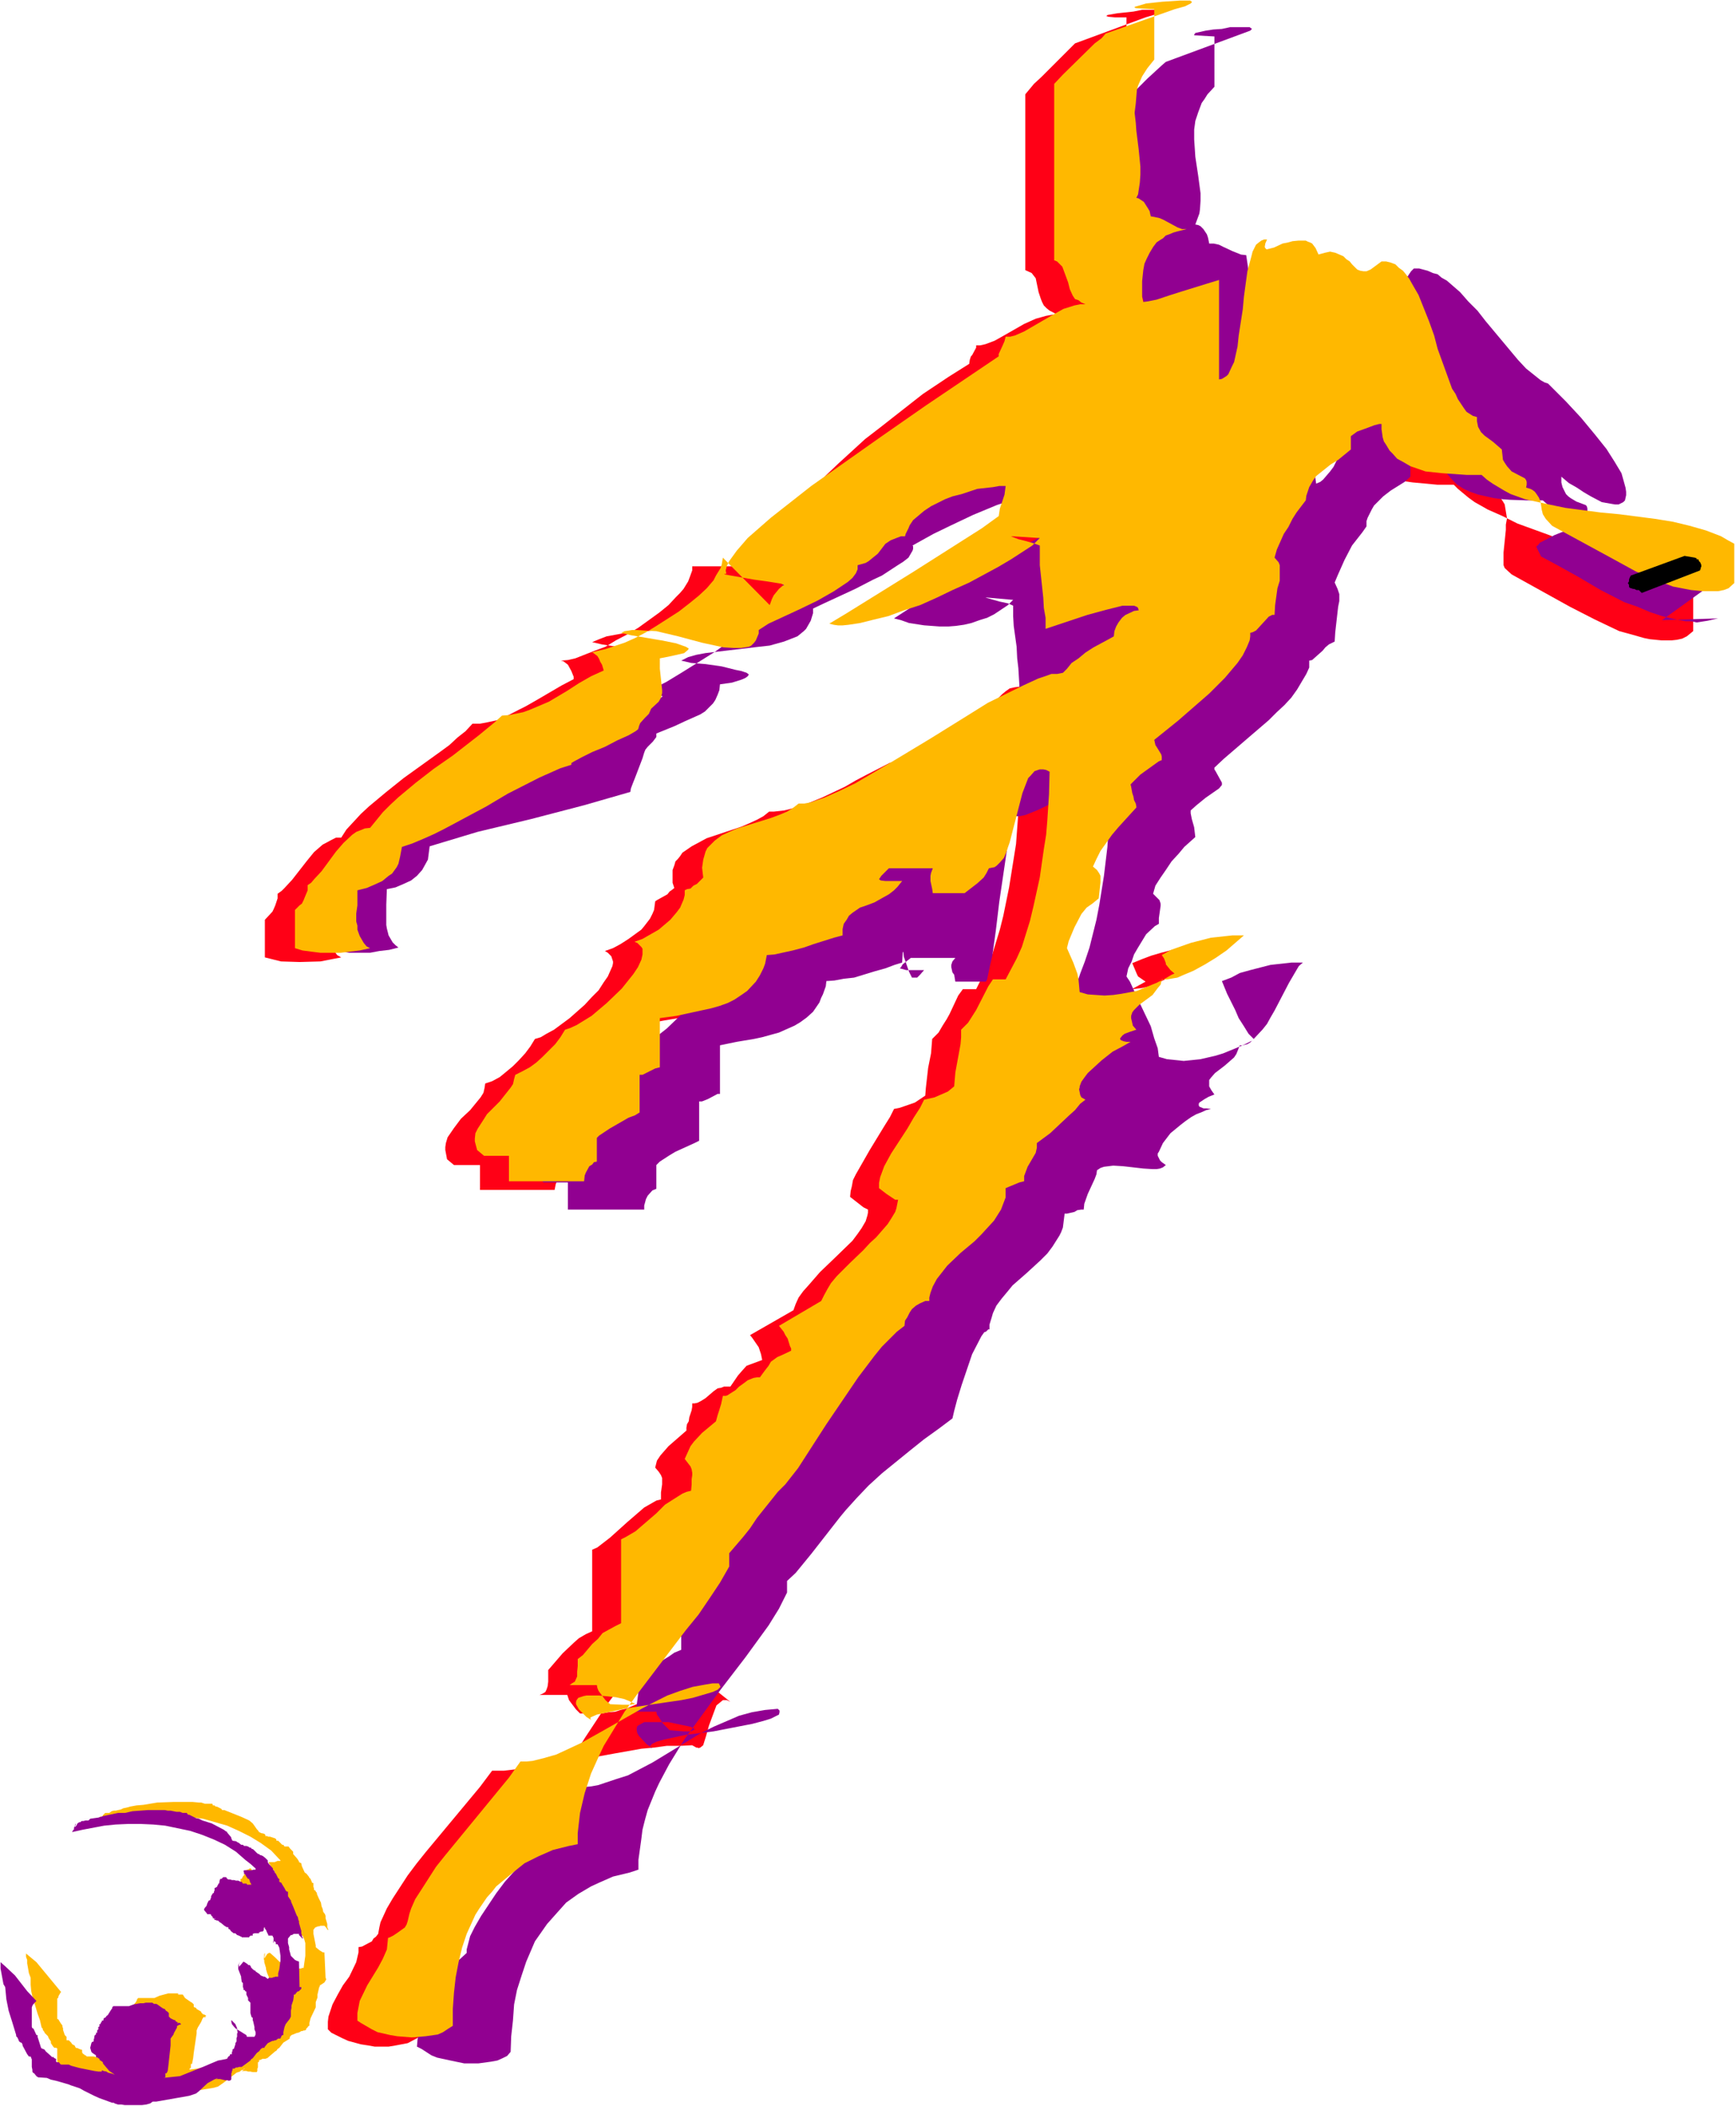 <?xml version="1.0" encoding="UTF-8" standalone="no"?>
<svg
   version="1.0"
   width="128.34mm"
   height="155.668mm"
   id="svg7"
   sodipodi:docname="Soccer - Player 82.wmf"
   xmlns:inkscape="http://www.inkscape.org/namespaces/inkscape"
   xmlns:sodipodi="http://sodipodi.sourceforge.net/DTD/sodipodi-0.dtd"
   xmlns="http://www.w3.org/2000/svg"
   xmlns:svg="http://www.w3.org/2000/svg">
  <rect width="100%" height="100%" fill="#333333" stroke="none"/>
  <sodipodi:namedview
     id="namedview7"
     pagecolor="#ffffff"
     bordercolor="#000000"
     borderopacity="0.25"
     inkscape:showpageshadow="2"
     inkscape:pageopacity="0.0"
     inkscape:pagecheckerboard="0"
     inkscape:deskcolor="#d1d1d1"
     inkscape:document-units="mm" />
  <defs
     id="defs1">
    <pattern
       id="WMFhbasepattern"
       patternUnits="userSpaceOnUse"
       width="6"
       height="6"
       x="0"
       y="0" />
  </defs>
  <path
     style="fill:#ffffff;fill-opacity:1;fill-rule:evenodd;stroke:none"
     d="M 0,588.353 H 485.066 V 0 H 0 Z"
     id="path1" />
  <path
     style="fill:#ffb800;fill-opacity:1;fill-rule:evenodd;stroke:none"
     d="m 29.408,506.427 h 0.646 0.323 0.162 l 0.646,-0.485 0.646,-0.162 h 0.485 l 1.454,-0.323 0.646,-0.323 1.454,-0.323 0.485,-0.162 1.777,-0.323 1.939,-0.162 3.878,-0.646 4.524,-0.162 h 5.332 l 1.777,0.162 h 0.646 l 0.969,0.323 h 1.777 0.162 0.162 l 0.162,0.323 v 0.162 h 0.323 0.162 l 0.323,0.323 h 0.323 l 0.323,0.162 0.969,0.485 0.162,0.323 h 0.646 l 4.847,1.939 2.101,0.97 0.969,0.808 0.808,1.131 0.323,0.485 0.323,0.323 0.323,0.485 0.646,0.323 h 0.162 l 0.646,0.162 0.323,0.323 v 0.323 h 0.485 l 0.323,0.162 h 0.485 l 1.454,0.485 0.323,0.323 v 0.323 h 0.485 l 1.131,1.131 h 0.323 l 0.323,0.485 h 0.323 0.323 0.485 l 0.485,0.646 0.808,0.808 v 0.646 l 1.131,1.293 0.323,0.485 v 0.162 h 0.162 v 0.323 l 0.646,0.323 0.162,0.808 0.808,1.778 v 0 l 0.485,0.323 0.646,0.808 0.162,0.323 0.323,0.323 0.485,1.131 h 0.323 v 1.131 l 0.162,0.323 v 0.485 l 0.323,0.162 0.162,0.162 v 0.162 l 0.485,0.485 -0.485,-0.485 h -0.162 0.162 l 0.323,0.323 v 0.323 l 0.485,1.131 0.646,1.293 0.162,0.97 0.323,0.808 0.162,0.808 0.485,0.646 0.162,0.485 v 0.646 l 0.485,1.616 v 0.97 l 0.323,0.646 h -0.323 v -0.162 l -0.485,-0.646 -0.323,-0.323 H 89.516 l -0.323,0.162 h -0.323 l -0.808,0.323 -0.485,0.646 v 1.131 l 0.646,3.232 v 0.485 l 0.969,0.808 0.485,0.323 0.323,0.162 0.162,0.162 h 0.485 l 0.323,7.11 0.162,0.323 v 0.162 l -0.485,0.808 -0.969,0.646 -0.323,0.162 v 0.323 l -0.162,0.162 -0.485,2.101 v 0.808 l -0.485,1.293 v 1.454 l -1.454,3.07 -0.323,1.293 v 0.808 H 86.284 l -0.323,0.323 v 0.162 l -0.323,0.162 -0.162,0.485 -0.323,0.162 h -0.323 l -0.323,0.162 h -0.323 l -0.485,0.323 h -0.162 l -0.162,0.162 h -0.323 l -1.616,0.646 -0.323,0.323 -0.162,0.323 v 0.323 l -0.485,0.323 -1.293,0.808 -1.131,1.454 -0.485,0.323 -0.323,0.485 -0.323,0.162 -2.262,1.939 h -0.162 l -0.323,0.162 h -0.808 l -0.646,0.323 h -0.323 v 0.162 0.323 l -0.323,0.162 v 1.454 l -0.162,0.323 v 0.646 l -0.162,0.323 h -1.131 l -0.646,-0.162 h -0.646 l -0.485,-0.162 h -0.969 l -0.323,0.162 0.808,-0.808 h -0.162 l -0.162,0.323 h -0.162 l -0.485,0.162 -0.323,0.323 -0.969,0.323 -3.555,2.747 -1.616,1.131 -1.131,0.323 -8.725,1.454 h -1.454 l -0.646,0.323 -0.969,0.323 -2.424,0.323 h -1.293 l -1.131,-0.162 h -2.585 l -0.323,-0.162 h -0.646 l -1.777,-0.646 h -0.485 l -2.424,-0.808 -4.201,-2.262 -1.293,-0.808 -1.293,-0.485 -1.939,-0.323 -3.393,-0.97 -1.293,-0.485 -1.293,-0.162 -1.131,-0.485 h -1.293 v -0.162 l -0.485,-0.323 -0.162,-0.323 -0.323,-0.162 -0.485,-0.485 -0.323,-0.485 v -1.616 -0.808 -1.293 l -0.323,-0.162 h -0.485 l -0.323,-0.323 -0.646,-0.97 v -0.485 l -0.646,-0.97 -0.162,-0.485 -0.323,-0.323 -0.646,-0.646 v -0.162 l -0.485,-0.646 v -0.323 l -0.323,-0.323 -0.485,-2.101 -0.646,-1.778 -1.454,-4.848 -0.323,-1.454 -0.162,-1.778 v -1.939 l -0.485,-1.293 -0.485,-2.747 v -0.97 l -0.323,-0.808 v -0.97 l 2.908,2.424 6.948,8.403 h -0.162 l -0.646,1.131 v 0.323 l -0.323,0.323 v 5.656 l 0.323,0.162 0.485,0.808 0.323,0.485 0.162,0.162 0.162,0.323 v 0.323 l 0.162,0.323 v 0.485 l 0.485,1.454 0.485,0.485 v 0.323 0.646 h 0.646 l 0.646,0.646 0.323,0.485 0.646,0.323 0.323,0.646 0.808,0.162 v 0.162 h 0.323 l 0.162,0.162 h 0.323 l 0.162,0.162 v 0.646 l 0.323,0.485 h 0.162 l 0.323,0.323 h 0.162 l 0.323,0.323 h 1.939 l 1.939,0.646 1.454,0.162 1.293,0.323 h 1.454 l 1.131,0.323 h 2.101 0.323 l 1.454,0.485 0.646,0.323 0.969,0.323 -2.585,-2.585 -0.323,-0.646 -0.485,-0.646 h -0.323 v -0.162 h -0.323 v -0.162 l -0.162,-0.162 v -0.162 h -0.323 l -0.162,-0.162 v -0.162 l -0.323,-0.162 v -0.323 l -0.323,-0.323 -0.646,-0.162 -0.323,-0.323 -0.323,-0.646 v -1.454 l 0.162,-0.323 0.485,-0.485 0.162,-0.162 v -0.162 l 0.323,-0.323 v -0.485 l 0.162,-0.323 v -0.323 l 0.162,-0.323 v -0.485 h 0.162 0.162 v -0.646 h 0.162 l 0.323,-0.485 v -0.162 l 0.162,-0.162 v -0.323 l 0.485,-0.646 v -0.162 h 0.323 v -0.162 -0.162 -0.485 h 0.485 v -0.162 -0.162 -0.162 h 0.323 v -0.485 -0.162 h 0.162 l 0.646,-0.646 0.808,-0.97 0.323,-0.646 v -0.162 l 0.323,-0.323 h 4.524 l 1.454,-0.646 2.424,-0.646 h 2.747 v 0.323 h 0.808 0.162 0.323 l 0.646,0.97 1.616,1.131 0.323,0.162 0.485,0.485 v 0.646 l 0.162,0.162 0.485,0.162 0.162,0.323 1.131,0.646 0.162,0.162 v 0.162 l 0.646,0.646 v 0.162 l -0.162,-0.323 -0.162,-0.162 0.162,0.162 h 0.162 l 0.646,0.323 v 0.323 h -0.162 l -0.162,0.162 v 0.162 h 0.162 v -0.162 H 56.877 l -0.323,0.485 -0.323,0.808 -0.969,1.616 -0.323,0.808 v 0.808 l -0.808,5.494 -0.162,1.454 -0.323,1.616 h -0.323 v 1.131 h -0.162 l -0.162,0.162 v 0.323 h -0.323 l 2.424,-0.323 2.101,-0.485 2.262,-0.646 2.101,-0.808 2.262,-0.97 4.363,-1.778 2.262,-0.646 0.323,-0.323 0.323,-0.162 0.323,-0.323 0.485,-0.323 h 0.162 v -0.485 -0.162 -0.323 l 0.323,-0.162 v -0.162 l 0.162,-0.808 v -0.323 l 0.323,-0.485 v -0.485 l 0.162,-0.162 v -0.646 l 0.162,-0.323 v -0.646 l 0.162,-0.323 v -1.131 l -0.162,-0.646 -0.162,-0.323 -0.323,-0.97 -0.162,-0.323 -0.485,-0.646 -0.162,0.646 0.162,0.808 0.323,0.485 0.646,0.646 0.808,0.323 0.646,0.323 0.646,0.323 0.646,0.485 0.323,0.646 h 2.262 v -2.101 l -0.323,-1.454 v -0.646 l -0.323,-0.485 -0.162,-0.808 -0.323,-0.162 -0.162,-0.485 v -0.485 l -0.162,-0.485 v -2.585 l -0.485,-0.646 v -0.323 l -0.162,-0.162 v -0.162 l -0.162,-0.485 v 0 l -0.323,-0.646 v -0.646 l -0.323,-0.162 v -0.162 l -0.323,-0.162 v -0.323 -0.646 l -0.485,-1.131 -0.323,-1.131 v -0.323 l -0.485,-1.616 v -0.485 l -0.162,-0.485 0.162,-0.485 v -0.808 l 0.162,-0.323 v 0.808 l -0.162,0.808 0.808,-1.293 0.485,-0.323 h 0.323 l 1.454,1.293 0.646,0.646 0.485,0.485 v 0 l 0.808,0.485 0.323,0.323 0.323,0.162 0.808,0.646 0.969,0.485 h 0.162 l 0.485,0.162 h 0.808 l 0.323,-0.162 h 0.323 l 0.323,-0.162 h 0.485 l 0.162,-0.162 h 0.485 l 0.485,-3.393 v -3.555 l -0.323,-1.131 -0.485,-0.97 h -0.323 v -0.646 -0.323 0.323 h -0.485 l -0.162,-0.323 h -0.162 l 0.323,0.485 v -0.808 l -0.162,-0.323 v -0.323 l -0.485,-0.323 h -0.323 l -0.646,-0.162 -0.485,-0.97 -0.646,-1.454 h -0.162 v 0.485 l -0.162,0.162 v 0.485 h -0.323 l -0.162,0.162 H 79.659 l -0.162,0.162 -0.323,0.162 h -0.162 l -0.162,0.162 H 78.044 l -0.485,0.485 v 0.162 h -0.323 v 0.162 h -0.323 -0.162 v 0.485 h -3.393 1.293 v -0.162 l -0.646,-0.323 -1.293,-0.808 h -0.162 l -0.162,-0.162 -0.323,-0.162 -0.162,-0.323 -0.485,-0.485 v -0.162 h -0.485 v -0.162 h -0.162 v -0.323 0.323 h -0.162 l -0.162,-0.323 h -0.162 l -0.323,-0.323 -0.162,-0.162 -0.808,-0.323 -0.162,-0.323 -0.646,-0.323 -0.162,-0.323 h -0.485 l -0.323,-0.485 v -0.162 l 0.323,0.485 -0.162,0.162 -0.162,-0.162 h -0.162 l -0.485,-0.485 v -0.162 l -0.323,-0.323 v -0.162 l -0.162,-0.323 h -0.162 -0.162 -0.808 l -0.646,-0.97 -0.162,-0.162 v -0.162 l -0.162,-0.162 h 0.162 v -0.162 l 0.485,-0.646 0.323,-0.97 0.323,-0.323 v -0.162 h 0.162 l 0.323,-0.323 v -0.162 l 0.162,-0.485 v -0.323 l 0.323,-0.646 h 0.162 l 0.323,-0.323 0.485,-0.646 v -0.97 h 0.323 l 0.323,-0.646 0.646,-0.808 v 0 l -0.323,0.485 h -0.162 0.162 v -0.323 l 0.323,-0.485 v -0.485 h 0.323 l 0.162,-0.323 h 0.323 l 0.485,-0.323 h 0.323 l 0.323,0.646 h 0.485 l 0.485,0.162 h 0.646 l 0.323,0.323 h 0.646 0.646 0.485 l 0.485,0.323 0.323,0.162 0.162,0.323 h 0.969 v 0.323 h 1.131 v -0.323 l -0.323,-0.485 v 0 l -0.162,-0.323 v -0.485 h -0.162 l -0.323,-0.323 -0.162,-0.323 -0.323,-0.323 -0.323,-0.808 -0.323,-0.323 v -0.323 h 1.616 l 0.808,-0.323 h 0.485 0.323 v -0.162 l -2.585,-2.747 -2.908,-2.101 -2.908,-1.778 -3.232,-1.616 -3.232,-1.454 -3.393,-0.97 -3.393,-0.97 -6.948,-0.808 -3.393,-0.162 h -3.393 l -3.393,0.162 -3.232,0.323 -3.232,0.485 -5.655,1.293 v -0.323 -0.485 h 0.323 l 0.162,-0.646 0.162,-0.162 v -0.323 l 0.162,-0.323 -0.485,0.646 v 0.162 h 0.323 l 0.162,-0.323 0.323,-0.162 0.162,-0.323 z"
     id="path2" />
  <path
     style="fill:#ff0016;fill-opacity:1;fill-rule:evenodd;stroke:none"
     d="m 286.483,26.339 v 49.124 l 1.777,0.808 1.131,1.454 0.808,3.878 0.646,1.939 0.323,0.808 0.485,0.97 0.808,0.808 0.808,0.646 0.969,0.485 1.131,0.646 h -1.293 l -1.777,0.323 -2.908,0.808 -3.232,1.454 -5.655,3.232 -2.585,1.454 -2.585,0.97 -1.454,0.323 h -1.131 v 0.646 l -1.131,2.101 -0.323,0.323 -0.323,0.97 -0.162,1.131 -5.655,3.555 -7.271,4.848 -3.716,2.909 -8.241,6.464 -4.201,3.232 -7.594,6.948 -3.393,3.232 -3.07,3.393 -2.424,3.232 -0.969,1.454 -1.454,2.909 -0.485,1.293 -0.646,2.585 -2.747,0.97 -1.777,0.646 -4.847,3.07 -1.293,0.485 h -1.454 l -0.646,0.808 -0.646,0.485 -0.323,0.97 -0.808,0.808 -0.969,1.616 v 0.646 h -12.765 v 1.131 l -0.646,1.778 -0.485,1.293 -1.293,2.101 -0.969,1.131 -1.131,1.131 -2.101,2.262 -2.585,2.101 -5.817,4.201 -2.908,1.778 -3.393,1.778 -2.908,1.778 -3.07,1.131 -5.332,2.101 -2.101,0.485 -1.939,0.162 0.646,0.162 1.293,0.97 0.969,1.778 0.646,1.616 v 0.646 l -3.393,1.778 -6.625,3.878 -3.393,1.939 -1.939,0.97 -5.332,2.747 -3.716,0.808 -1.777,0.323 h -2.101 l -1.939,2.101 -2.262,1.778 -2.262,2.101 -2.424,1.778 -5.171,3.717 -5.171,3.717 -4.847,3.878 -4.847,4.04 -2.262,2.101 -4.04,4.363 -1.454,2.262 h -1.454 l -1.293,0.646 -2.424,1.293 -2.424,2.101 -2.101,2.585 -4.04,5.171 -2.101,2.262 -0.808,0.808 -1.131,0.808 v 1.293 l -0.646,1.939 -0.485,1.131 -0.323,0.646 -2.101,2.262 v 10.503 l 4.524,1.131 5.171,0.162 5.817,-0.162 5.817,-1.131 -1.131,-0.646 -1.293,-1.778 -1.131,-1.616 -0.162,-2.101 -0.162,-0.97 -0.162,-2.262 0.323,-4.525 v -1.778 l 2.585,-0.97 2.262,-0.97 1.131,-0.646 2.747,-1.939 1.616,-1.616 0.969,-1.778 0.485,-1.131 0.485,-2.262 v -1.293 l 2.908,-1.131 3.07,-1.131 5.817,-2.747 11.957,-6.302 5.979,-3.393 8.725,-4.525 5.978,-2.585 2.908,-0.97 v -0.808 l 1.131,-2.909 2.101,-4.848 0.323,-1.293 0.162,-1.131 0.162,-0.485 1.131,-1.131 0.969,-1.454 0.485,-0.646 0.485,-0.485 0.323,-0.646 2.101,-1.293 2.747,-1.131 7.11,-3.232 1.131,-1.131 1.131,-0.808 1.131,-0.97 0.808,-1.131 0.808,-1.454 0.485,-2.909 5.817,-1.293 1.777,-0.646 0.485,-0.646 -0.485,-0.485 -0.162,-0.323 -1.131,-0.485 -5.655,-1.293 -8.402,-1.293 -2.747,-0.646 1.939,-0.808 2.101,-0.808 5.332,-0.97 5.979,-0.485 6.463,-0.646 3.07,-0.485 2.585,-0.646 2.747,-0.97 2.101,-0.97 1.939,-1.293 1.454,-1.778 0.485,-0.485 0.485,-1.293 0.323,-2.585 1.293,1.616 1.939,1.293 0.969,0.485 1.293,0.485 h 2.262 2.262 2.585 l 2.747,-0.808 1.293,-0.485 1.131,-0.485 1.293,-0.808 1.131,-0.808 0.969,-0.808 1.131,-0.808 1.131,-1.131 1.777,-2.101 0.808,-0.97 0.646,-1.454 1.131,-2.585 0.323,-1.616 0.162,-1.616 v -3.07 l -0.162,-1.778 3.393,-1.131 11.149,-4.525 13.088,-5.817 5.817,-2.262 5.171,-1.454 1.939,-0.485 1.616,-0.323 v -0.808 l 0.808,-1.616 0.323,-0.808 2.585,-2.585 1.777,-1.454 1.777,-0.97 1.939,-1.131 2.101,-0.97 2.101,-0.97 4.363,-1.131 4.363,-1.131 5.494,-0.485 v 1.454 1.131 l -1.131,3.07 -0.162,0.97 -0.323,1.131 v 1.131 l -1.939,1.454 -5.655,4.525 -3.555,3.555 -3.716,3.717 -3.555,3.717 -3.716,3.555 -5.655,4.686 -1.939,1.131 1.939,0.808 2.262,0.485 4.363,0.808 4.363,0.323 4.524,-0.323 4.201,-0.808 2.262,-0.646 1.939,-0.97 4.04,-1.778 1.777,-1.454 1.454,-1.616 -4.524,-0.485 -3.07,-0.162 v 0.162 l 4.04,0.97 2.101,0.646 1.454,0.646 0.646,8.403 0.646,5.979 0.485,8.403 -4.524,3.07 -6.302,5.333 -2.908,3.232 -2.908,2.909 -0.808,1.131 -0.808,1.454 -0.646,1.454 -0.162,0.97 -1.293,0.162 -1.454,0.323 -1.131,0.808 -0.969,0.808 -0.969,0.97 -0.808,1.131 -0.323,1.454 v 1.293 l -3.716,1.778 -1.939,1.293 -2.101,1.293 -2.101,1.454 -2.585,2.424 -1.454,1.616 -0.323,0.646 -1.454,0.162 h -1.454 l -2.908,0.646 -3.232,0.808 -2.908,1.293 -3.232,0.97 -6.302,3.232 -3.07,1.616 -3.07,1.778 -6.14,2.909 -6.302,2.585 -4.524,1.131 -2.908,0.323 h -1.293 l -1.616,1.293 -1.777,0.97 -2.101,0.97 -2.262,0.97 -9.695,3.232 -4.201,2.262 -2.585,1.778 -0.646,0.97 -0.646,0.808 -0.646,0.646 -0.323,1.131 -0.485,1.293 v 1.131 0.97 1.454 l 0.485,1.454 -0.808,0.646 -0.485,0.323 -0.646,0.808 -2.908,1.616 -0.485,0.323 -0.323,2.424 -0.485,1.131 -0.646,1.293 -1.616,2.101 -0.808,0.97 -3.555,2.585 -2.262,1.454 -2.101,1.131 -2.262,0.808 0.808,0.485 0.969,0.97 0.485,1.454 v 0.485 l -0.162,0.808 -1.293,2.909 -1.131,1.616 -1.454,2.262 -1.939,1.939 -1.939,2.101 -4.201,3.717 -4.363,3.232 -2.101,1.131 -1.616,0.97 -1.616,0.485 -1.293,2.101 -1.454,1.939 -1.777,1.939 -1.616,1.616 -1.939,1.616 -1.777,1.454 -2.101,1.131 -1.939,0.646 -0.162,1.131 -0.323,1.454 -0.808,1.293 -2.908,3.555 -2.585,2.424 -1.939,2.585 -1.777,2.585 -0.485,1.616 -0.162,1.131 v 0.808 l 0.485,2.585 1.939,1.616 h 7.271 v 6.948 h 20.844 l 0.323,-1.616 0.323,-0.808 0.969,-1.778 0.485,-0.323 0.646,-0.485 h 0.808 v -7.11 l 0.808,-0.646 2.747,-1.939 3.716,-2.101 1.939,-0.808 1.454,-0.808 1.616,-0.646 v -10.665 h 0.485 l 0.646,-0.162 2.101,-1.131 h 0.646 l 0.646,-0.485 h 0.646 v -14.058 l 9.695,-1.778 4.847,-0.808 4.363,-1.778 4.201,-1.939 1.777,-1.293 1.454,-1.616 1.454,-1.778 1.131,-1.939 0.969,-3.393 0.323,-1.454 h 1.939 l 2.908,-0.485 5.494,-1.293 5.817,-1.778 4.524,-1.454 0.323,-4.363 0.162,-4.848 0.323,-5.009 0.808,-5.171 0.969,-5.009 1.293,-4.848 0.485,-2.424 1.777,-3.878 0.808,-1.778 h -4.524 l -1.131,-0.323 h -0.485 v -0.646 l 1.454,-1.293 1.454,-1.131 h 11.957 l -0.646,1.939 v 0.646 l 0.323,2.101 0.323,2.262 h 8.725 l 2.908,-2.262 0.808,-0.485 1.131,-1.131 0.969,-0.808 0.808,-1.131 0.646,-1.131 1.777,-0.162 3.07,-0.646 9.372,-4.363 1.454,-0.808 1.777,-0.485 3.393,-0.162 h 1.777 l 1.777,0.485 1.939,0.97 -0.162,6.625 -0.808,10.988 -0.646,4.04 -1.293,8.08 -1.616,7.918 -0.969,3.878 -2.262,7.433 -1.454,3.393 -2.908,5.817 h -3.716 l -1.293,1.778 -2.424,5.171 -0.808,1.454 -1.131,1.778 -1.131,1.939 -1.777,1.778 -0.323,4.04 -0.808,4.04 -0.646,5.656 -0.162,2.101 -2.908,1.939 -4.201,1.454 -1.616,0.323 -1.131,2.262 -1.616,2.585 -4.04,6.625 -3.878,6.787 -0.808,1.616 -0.323,1.778 -0.323,1.293 -0.162,1.616 3.716,2.909 1.293,0.646 v 0.808 l -0.162,0.808 -0.485,1.616 -1.131,1.939 -1.131,1.616 -1.454,1.939 -5.332,5.171 -3.716,3.555 -3.232,3.717 -1.454,1.616 -1.293,1.778 -0.808,1.778 -0.646,1.778 -12.119,6.948 0.646,0.808 1.777,2.585 0.646,1.939 0.323,1.616 -4.363,1.616 -1.454,1.616 -0.969,1.131 -2.101,3.07 h -0.808 -0.969 l -0.808,0.323 -0.969,0.162 -1.131,0.808 -2.262,1.939 -1.293,0.808 -0.969,0.485 -0.808,0.162 h -0.646 v 0.97 l -0.162,0.97 -0.646,1.939 -0.162,1.131 -0.485,0.808 -0.162,0.97 v 0.808 l -5.009,4.363 -1.131,1.293 -1.131,1.293 -0.969,1.454 -0.485,1.939 0.969,1.131 0.646,0.97 0.323,0.808 v 1.778 l -0.323,2.262 v 1.939 l -1.293,0.323 -3.393,1.939 -4.686,4.04 -4.847,4.363 -3.555,2.747 -1.454,0.646 v 22.784 l -1.777,0.808 -1.939,1.131 -1.454,1.293 -3.07,2.909 -4.04,4.686 v 3.232 l -0.162,1.293 -0.323,0.97 -0.323,0.646 -0.808,0.485 -0.808,0.323 h -1.293 9.049 l 0.485,1.454 1.939,2.585 1.131,1.131 h 6.14 l 1.777,-0.323 1.939,-0.162 1.454,-0.485 1.454,-0.323 3.878,-1.616 4.363,-2.262 1.777,-1.131 1.939,-0.97 2.908,-1.131 1.939,-0.323 1.131,0.162 h 1.131 l 2.585,0.808 4.363,1.939 3.232,2.585 -0.969,-0.485 h -0.646 -0.485 l -0.969,0.808 -0.808,0.646 -0.485,1.293 -1.616,4.363 -0.808,2.909 -0.808,2.585 -0.808,0.646 -0.485,0.162 -0.323,-0.162 h -0.323 l -1.131,-0.646 -3.393,0.162 h -3.716 l -3.555,0.485 -3.555,0.323 -7.271,1.293 -14.219,2.585 -10.18,1.454 -6.786,0.808 h -3.232 l -3.393,4.525 -15.189,18.26 -2.585,3.232 -2.424,3.232 -4.201,6.464 -1.616,2.747 -1.777,3.878 -0.323,1.454 -0.323,1.778 -0.646,0.808 -0.646,0.485 -0.485,0.808 -2.747,1.454 -0.969,0.162 v 1.454 l -0.646,2.747 -1.939,4.04 -1.777,2.424 -1.454,2.585 -1.454,2.747 -1.131,3.393 -0.162,1.454 v 2.101 l 0.969,0.97 2.908,1.454 1.777,0.808 3.555,0.97 2.101,0.323 1.777,0.323 h 3.878 l 1.939,-0.323 3.393,-0.646 2.747,-1.454 1.131,-0.808 0.162,-4.525 0.323,-4.525 0.485,-4.363 0.808,-4.363 1.131,-3.878 2.101,-5.817 0.808,-1.778 3.07,-5.171 1.131,-1.616 1.293,-1.616 1.131,-1.616 4.686,-4.04 1.454,-0.97 1.939,-1.131 1.777,-1.131 3.878,-1.778 4.524,-1.616 2.262,-0.485 2.424,-0.646 0.323,-5.656 0.323,-3.07 1.454,-5.333 0.969,-2.747 1.777,-5.171 1.293,-2.585 2.747,-5.171 1.293,-2.101 6.302,-9.534 13.734,-18.098 3.555,-4.525 3.07,-4.525 2.747,-4.525 2.585,-4.363 v -3.555 l 1.939,-2.101 10.18,-12.766 3.716,-4.525 3.555,-4.525 14.542,-22.138 4.524,-6.14 2.101,-3.07 2.262,-2.424 2.101,-2.424 2.101,-1.778 2.101,-1.616 0.162,-1.293 0.646,-1.131 1.293,-2.424 2.262,-1.616 1.293,-0.323 1.131,-0.162 0.485,-2.585 0.646,-1.778 1.131,-1.939 1.131,-1.939 1.777,-1.939 1.777,-1.616 1.939,-1.939 3.878,-3.232 3.716,-3.717 2.424,-2.909 0.646,-1.131 0.485,-1.131 0.485,-0.97 0.646,-2.424 0.323,-1.293 v -1.131 l 1.131,-0.323 2.101,-1.131 0.485,-0.323 0.808,-0.162 h 0.646 v -1.454 l 0.323,-1.293 0.646,-1.131 1.293,-2.585 0.969,-2.424 v -1.454 l 1.939,-1.454 2.262,-1.293 5.332,-5.009 4.686,-4.525 -0.485,-0.485 -0.323,-0.323 -0.485,-0.646 -0.323,-0.323 -0.323,-0.808 v -0.646 l 0.646,-1.778 0.646,-1.293 2.101,-2.424 2.585,-2.262 1.616,-1.293 4.201,-2.585 2.262,-1.131 h -1.131 -0.808 l -0.485,-0.323 -0.485,-0.485 v -0.162 l 0.646,-0.646 1.131,-0.646 2.101,-1.131 0.969,-0.162 -0.969,-1.293 -0.485,-0.97 -0.162,-0.808 0.162,-1.131 0.162,-0.646 0.485,-0.97 0.808,-0.485 2.585,-2.101 2.424,-2.262 0.808,-1.131 1.131,-2.101 2.747,-0.323 1.454,-0.323 1.616,-0.485 3.07,-1.454 3.232,-1.616 3.07,-1.939 2.908,-2.101 4.847,-4.04 h -3.232 l -5.979,0.646 -5.655,1.454 -2.747,0.808 -2.585,0.97 -2.747,1.131 1.293,3.07 0.323,0.646 2.101,1.454 -5.332,2.909 -5.332,1.778 -4.201,1.131 -4.524,0.485 h -2.585 l -2.101,-0.323 -2.262,-0.485 v -1.939 l -0.323,-1.778 -0.808,-3.232 -0.646,-1.293 -0.485,-1.293 -1.293,-2.747 1.293,-3.878 0.808,-2.101 0.808,-1.778 1.131,-1.778 1.131,-1.616 1.616,-1.616 1.777,-1.616 v -1.616 l 0.323,-2.424 0.162,-0.646 -0.162,-0.97 -0.323,-0.808 -0.646,-0.97 -0.969,-1.131 0.969,-2.101 1.131,-2.101 1.616,-2.262 1.616,-2.101 5.494,-5.979 1.454,-1.454 -0.162,-1.454 -1.131,-2.909 -0.646,-1.778 v -0.808 l 0.808,-0.646 2.424,-1.939 1.293,-0.808 2.424,-1.778 1.939,-1.616 -0.323,-1.616 -0.808,-1.939 -0.485,-0.646 v -0.646 -0.646 l 6.463,-5.333 10.664,-9.857 2.101,-2.101 1.777,-2.262 3.232,-4.201 1.131,-2.101 0.485,-2.101 0.323,-0.97 v -0.97 l 0.808,-0.323 0.969,-0.485 0.969,-0.808 0.808,-1.131 0.969,-0.97 0.969,-0.808 0.969,-0.485 0.808,-0.162 0.162,-2.585 0.808,-4.848 0.646,-3.878 -0.162,-1.778 -0.323,-1.454 -1.131,-1.454 0.646,-1.939 0.969,-2.262 1.939,-4.363 1.131,-1.939 1.293,-2.101 1.454,-1.778 1.293,-1.454 v -1.454 l 0.323,-1.131 0.969,-2.262 0.808,-0.97 0.808,-0.808 4.04,-3.555 1.939,-1.293 1.777,-1.616 1.454,-1.131 v -3.393 l 0.646,-0.646 1.293,-0.646 2.424,-1.131 2.424,-0.646 1.939,-0.323 0.162,2.585 0.162,0.808 0.485,1.131 0.969,2.101 1.293,1.293 1.293,1.454 1.777,1.293 4.04,1.293 2.101,0.808 4.686,0.646 6.948,0.646 h 4.524 l 1.131,1.131 2.908,2.424 1.777,1.293 3.716,2.101 4.04,1.778 4.201,2.101 8.887,3.232 4.686,1.778 9.533,3.07 13.896,5.171 4.363,1.616 3.878,2.424 3.878,2.101 v 10.665 l -1.777,1.454 -1.293,0.646 -1.454,0.323 -1.454,0.162 h -2.908 l -3.232,-0.323 -1.616,-0.323 -3.393,-0.97 -3.555,-0.97 -6.786,-3.232 -6.948,-3.555 -16.32,-9.049 -1.939,-1.778 -0.323,-0.808 v -3.555 l 0.646,-6.302 v -1.454 l 0.323,-1.778 -0.646,-3.878 -0.485,-0.808 -0.646,-0.97 -0.969,-0.485 0.162,-0.97 v -0.646 l -0.162,-0.485 -0.323,-0.485 -0.969,-0.646 -1.616,-0.646 -1.616,-0.808 -0.485,-0.646 -0.646,-0.646 -1.131,-1.778 -0.323,-1.293 v -1.454 l -1.454,-1.131 -2.262,-1.778 -1.939,-1.616 -0.646,-1.131 -0.485,-2.262 v -0.808 l -8.079,-2.909 -4.04,-0.97 -4.201,-1.131 -4.363,-0.808 -4.686,-0.646 -4.847,-0.646 h -5.171 l -3.07,3.393 -3.232,2.747 -2.908,2.424 -3.232,2.585 -3.07,1.939 -6.786,3.393 -3.716,1.293 -0.646,-1.778 -0.162,-1.131 v -0.808 l 0.485,-1.939 0.646,-1.616 0.808,-1.454 1.293,-1.454 1.293,-1.454 1.293,-1.454 3.07,-2.747 3.07,-2.747 2.585,-2.909 1.777,-3.232 -3.232,0.162 -3.232,0.323 -3.232,0.646 -6.948,1.293 -6.463,0.97 -3.07,0.162 V 80.634 l -0.808,-0.162 -0.969,-0.323 -2.747,-1.939 -1.777,-0.97 -0.485,-0.162 -0.485,-2.424 -1.293,-5.494 -0.323,-2.585 -1.293,-0.162 -1.293,-0.485 -1.293,-0.485 -2.747,-1.454 -2.585,-0.808 -1.293,-0.162 -0.485,-1.616 -0.646,-1.616 -0.485,-0.646 -0.646,-0.646 -0.808,-0.323 -0.485,-0.162 0.969,-3.232 0.323,-1.293 0.162,-2.101 -0.162,-2.585 -0.485,-4.686 -0.808,-5.009 -0.323,-5.171 v -2.585 l 0.323,-2.585 0.485,-2.424 0.485,-1.293 2.262,-3.717 0.969,-0.97 1.131,-1.131 V 4.848 h -3.232 l -1.777,-0.162 -0.485,-0.162 h -0.162 l 0.323,-0.323 2.747,-0.485 4.524,-0.485 2.424,-0.485 h 5.171 l 0.646,0.485 -0.485,0.323 -1.616,0.485 -2.747,0.808 -19.713,7.272 -0.969,0.97 -6.14,6.14 -2.262,2.262 -2.101,1.939 z"
     id="path3" />
  <path
     style="fill:#910091;fill-opacity:1;fill-rule:evenodd;stroke:none"
     d="m 311.367,31.349 -7.11,17.29 0.969,0.646 1.131,1.293 2.585,4.04 1.293,2.424 2.747,6.14 1.293,3.393 2.424,6.948 2.747,10.342 0.485,3.232 0.323,3.07 v 2.424 l -3.232,0.323 -3.07,1.131 -5.817,2.909 -2.585,1.778 -4.04,1.939 -2.747,0.646 -1.293,0.323 -0.162,0.485 -0.323,1.293 -0.646,1.293 -0.323,0.808 -0.162,0.97 v 0.646 l -2.747,1.454 -6.625,4.04 -7.594,5.333 -8.079,6.302 -4.201,3.232 -3.878,3.232 -3.716,3.555 -6.302,6.464 -3.232,4.686 -0.969,1.616 -1.131,2.747 -0.485,1.293 v 1.293 h -1.454 l -1.616,0.485 -5.171,3.07 -1.454,0.97 -1.454,0.485 -1.616,0.323 v 0.162 l -0.485,0.323 -1.131,1.616 -1.293,1.616 -0.323,1.293 h -12.119 l -0.162,1.131 -0.323,0.97 -1.616,2.747 -0.969,1.454 -1.131,1.131 -1.616,1.454 -1.454,1.293 -7.594,6.14 -4.201,3.07 -9.049,5.656 -4.524,2.747 -8.725,4.363 -7.11,3.07 -1.616,0.485 -1.293,0.323 -1.777,0.485 3.878,-1.131 3.07,-0.97 3.555,-1.131 3.393,-0.646 2.908,-0.97 h 0.969 1.454 l 0.323,0.162 -3.232,1.778 -11.957,7.11 -3.716,1.454 -1.939,0.808 -3.555,0.97 -4.04,0.323 -0.969,1.131 -3.716,2.424 -2.747,1.616 -2.747,1.131 -6.463,2.909 -10.018,3.555 -3.232,1.131 -6.302,2.747 -2.585,1.616 -2.747,1.778 -2.101,1.939 -0.969,0.97 -0.808,1.293 h -1.131 l -2.262,0.808 -1.293,0.97 -2.424,2.262 -1.131,1.131 -5.171,6.625 -2.101,2.262 -1.939,1.939 v 1.131 l -0.646,2.101 -0.323,0.808 -0.485,0.97 -1.777,1.778 v 10.665 l 1.939,0.646 5.009,0.808 h 5.817 l 2.585,-0.485 2.747,-0.323 2.585,-0.646 -0.808,-0.646 -0.808,-0.808 -1.131,-1.939 -0.485,-1.939 -0.162,-0.97 v -5.656 l 0.162,-4.363 2.424,-0.485 2.262,-0.97 2.101,-0.97 1.616,-1.293 1.454,-1.616 1.616,-2.909 0.485,-3.717 13.411,-4.04 14.865,-3.555 7.433,-1.939 7.433,-1.939 12.926,-3.717 0.162,-0.97 0.485,-1.293 0.646,-1.616 2.101,-5.494 0.485,-1.616 0.323,-0.808 0.646,-0.808 0.808,-0.808 0.646,-0.646 0.969,-1.293 v -0.97 l 5.171,-2.101 2.747,-1.293 4.363,-1.939 1.293,-0.808 1.131,-1.131 1.131,-1.131 0.646,-0.97 0.646,-1.454 0.485,-1.293 0.162,-1.616 3.393,-0.485 2.585,-0.808 1.131,-0.485 0.646,-0.485 0.323,-0.485 -0.646,-0.485 -1.454,-0.485 -1.616,-0.323 -3.878,-0.97 -4.524,-0.646 -4.04,-0.323 -2.747,-0.646 1.939,-0.97 2.262,-0.646 2.585,-0.485 15.027,-1.778 2.908,-0.323 4.04,-1.131 3.716,-1.454 1.777,-1.454 0.646,-0.646 0.646,-1.131 0.646,-1.131 0.646,-2.101 v -1.293 l 3.07,-1.454 8.725,-4.04 5.009,-2.585 2.424,-1.131 4.201,-2.747 1.777,-1.131 1.454,-1.131 1.131,-1.939 0.162,-0.485 v -0.808 l -0.162,-0.162 5.817,-3.232 5.009,-2.424 6.14,-2.909 6.625,-2.747 6.948,-2.262 6.14,-1.778 3.07,-0.323 2.747,-0.162 0.162,-0.808 0.485,-1.616 1.777,-2.101 1.454,-1.454 1.616,-1.454 1.777,-0.97 4.201,-2.101 2.101,-0.808 4.201,-1.293 2.424,-0.485 4.363,-0.808 3.716,-0.323 -0.162,2.424 -1.777,5.009 v 1.131 l -2.424,1.616 -7.433,4.525 -15.512,8.726 -43.142,23.431 -5.494,3.555 1.939,0.485 2.262,0.808 4.201,0.646 4.363,0.323 h 2.424 l 2.101,-0.162 2.262,-0.323 2.101,-0.485 2.262,-0.808 2.101,-0.646 1.939,-0.97 1.939,-1.293 1.939,-1.293 1.454,-1.454 -7.271,-0.646 h -0.646 0.162 l 4.04,1.131 2.262,0.485 1.454,0.646 v 2.909 l 0.162,2.747 0.808,5.817 0.162,3.232 0.323,2.747 0.323,5.333 -0.323,0.323 0.323,0.323 h 1.131 l 1.131,0.162 h 4.04 l 4.847,0.162 7.433,0.485 2.262,0.323 1.616,0.646 1.616,0.485 0.808,0.808 0.162,0.808 h -1.293 l -1.131,0.646 -1.131,0.646 -2.101,2.262 -0.808,1.131 -0.485,1.293 -0.162,1.454 -1.454,0.646 -2.101,0.808 -6.302,4.525 -3.232,3.07 -1.131,1.454 h -1.454 l -2.908,0.323 -4.686,1.293 -3.07,0.97 -5.979,2.747 -3.393,1.454 -9.21,4.848 -6.463,2.747 -2.908,1.131 -2.908,0.97 -1.616,0.323 -2.908,0.323 h -1.616 l -1.293,1.293 -3.878,1.939 -2.262,0.97 -4.686,1.454 -4.524,1.778 -2.424,0.97 -3.07,1.616 -0.808,0.646 -1.454,1.616 -1.131,1.778 -0.646,2.101 -0.323,0.97 v 2.747 l 0.323,1.293 -0.646,0.485 -1.131,1.293 -0.969,0.646 -0.969,0.485 -0.969,0.485 -0.969,0.162 v 1.131 l -0.162,1.293 -1.131,2.585 -1.454,2.101 -1.939,1.939 -2.424,1.778 -2.262,1.454 -2.424,1.131 -2.262,0.97 1.616,0.808 0.162,0.646 0.323,0.646 0.162,0.485 v 0.646 l -0.162,1.778 -0.808,1.778 -1.293,1.939 -1.616,1.778 -1.616,2.262 -4.04,3.878 -2.262,1.778 -4.04,3.393 -2.101,0.97 -1.777,0.97 -1.454,0.646 -1.293,1.939 -5.171,5.656 -1.939,1.293 -1.939,1.616 -1.777,1.293 -1.939,0.808 -0.162,1.293 -1.131,2.585 -0.808,0.97 -2.262,2.747 -2.424,2.262 -3.07,3.717 -1.454,2.747 -0.162,1.616 v 1.454 l 0.162,0.808 0.485,0.646 2.101,1.778 h 6.786 v 7.595 h 21.329 v -1.131 l 0.485,-1.778 0.485,-0.97 1.293,-1.454 1.131,-0.485 v -6.625 l 0.969,-0.97 2.747,-1.778 1.616,-0.97 5.332,-2.424 1.293,-0.646 v -10.988 h 0.808 l 1.616,-0.646 2.747,-1.454 h 0.646 v -13.574 l 4.686,-0.97 4.847,-0.808 2.262,-0.485 4.686,-1.293 4.363,-1.939 1.616,-0.97 1.777,-1.293 1.777,-1.616 1.777,-2.585 0.485,-1.293 0.485,-0.97 0.808,-2.262 0.162,-1.454 2.262,-0.162 2.585,-0.485 2.908,-0.323 5.817,-1.778 2.908,-0.808 2.585,-0.97 2.101,-0.646 0.162,-2.747 0.162,-0.323 0.162,1.454 1.454,4.201 0.808,1.616 h 0.323 0.808 0.323 l 0.808,-0.808 1.131,-1.293 h -5.009 l -1.131,-0.323 -0.646,-0.162 0.323,-0.323 0.485,-0.808 2.262,-1.778 h 12.442 l -0.808,0.97 -0.323,0.97 v 0.646 l 0.323,1.454 0.485,0.646 0.323,1.939 h 8.564 l 0.323,-0.646 0.808,-3.878 0.646,-2.747 0.969,-6.948 0.969,-8.08 2.262,-15.351 0.485,-3.07 0.323,-2.424 0.808,-3.07 h 1.777 l 1.616,-0.323 3.232,-1.293 3.07,-1.454 4.686,-2.101 1.616,-0.808 3.393,-0.646 h 1.939 l 1.939,0.162 1.616,0.485 1.939,0.97 v 6.302 l -0.485,7.272 -0.485,4.04 -0.485,4.04 -1.293,8.08 -0.808,4.201 -1.939,7.756 -1.293,3.878 -1.293,3.393 -1.131,3.393 -1.616,2.909 -1.616,2.747 h -3.232 l -4.847,8.726 -1.131,1.778 -3.393,3.555 v 1.939 l -0.162,1.939 -1.454,7.918 -0.162,1.939 v 2.101 l -0.808,0.646 -3.232,1.778 -3.393,1.131 h -0.646 l -1.131,2.585 -1.616,2.747 -2.262,3.232 -2.262,3.393 -3.716,6.625 -1.293,3.232 -0.323,1.293 -0.162,1.454 0.646,0.485 2.424,1.939 0.808,0.485 0.969,0.485 0.808,0.162 v 0.808 l -0.162,0.808 -0.646,1.778 -0.969,1.778 -1.131,1.778 -3.232,3.717 -1.777,1.778 -5.817,5.332 -3.393,3.717 -1.293,1.939 -1.293,1.616 -0.323,0.97 -0.485,0.97 -0.485,0.808 v 0.97 l -12.765,6.464 0.969,0.808 1.293,1.778 0.808,2.262 0.646,2.585 -1.777,0.646 -1.131,0.323 -1.131,0.646 -2.585,2.101 -0.969,1.293 -1.454,1.454 -2.262,0.485 -2.101,1.293 -1.131,0.808 -0.969,1.131 -1.293,0.808 -0.485,0.162 -1.454,0.323 h -0.323 l -0.323,1.939 -1.131,3.07 -0.485,2.262 -3.878,3.555 -2.262,2.585 -2.101,2.909 -0.969,1.939 1.131,0.97 0.969,0.97 0.646,1.616 v 0.808 l -0.162,1.293 -0.162,1.454 v 1.778 l -2.424,1.131 -2.747,1.454 -2.101,1.616 -4.847,4.201 -2.585,1.939 -0.969,1.131 -1.454,0.808 -2.585,1.616 v 23.108 l -1.939,0.808 -1.616,1.131 -1.616,0.97 -1.616,1.454 -2.747,2.747 -2.424,3.07 v 1.616 l -0.485,3.717 -0.485,0.97 -1.454,0.646 -1.293,0.162 h 8.725 l 0.162,0.808 0.485,0.646 1.131,1.778 1.777,1.778 0.162,0.162 3.878,0.323 h 2.101 l 0.969,-0.485 v -0.162 l -0.162,-0.162 -0.969,-0.485 -3.878,-0.808 -2.262,-0.485 h -2.585 -3.393 -0.808 l -1.454,0.808 -0.485,0.323 -0.162,0.646 v 0.485 l 0.162,0.808 0.485,0.808 2.101,2.262 1.616,1.131 -0.485,-0.162 -0.162,-0.485 h 0.162 l 0.323,-0.485 1.293,-0.646 2.262,-0.646 5.979,-1.293 7.756,-0.97 10.826,-2.101 3.07,-0.808 2.101,-0.646 2.262,-1.131 0.162,-0.646 v -0.485 l -0.485,-0.485 -3.555,0.323 -3.716,0.646 -3.555,0.97 -7.11,3.07 -3.555,1.778 -13.573,8.241 -3.393,1.778 -3.393,1.778 -3.555,1.131 -4.847,1.616 -1.777,0.323 -1.616,0.162 h -1.616 l -1.454,2.101 -4.04,5.494 -12.603,15.674 -2.908,3.232 -2.424,3.232 -4.201,6.302 -1.777,3.07 -1.293,2.585 -0.969,3.717 v 0.97 l -1.939,1.778 -0.808,0.485 -0.646,0.646 -1.293,0.485 -0.323,2.909 -0.485,1.616 -1.939,3.717 -3.393,5.009 -1.616,2.585 -0.646,1.616 -0.646,3.393 -0.162,1.939 1.293,0.646 2.747,1.778 1.616,0.646 3.716,0.808 3.878,0.808 h 3.878 l 3.555,-0.485 1.777,-0.323 1.454,-0.646 1.293,-0.646 0.969,-1.131 0.162,-4.363 0.485,-4.363 0.323,-4.525 0.808,-4.04 1.293,-4.04 1.293,-3.878 2.424,-5.656 1.131,-1.616 2.262,-3.232 2.585,-2.909 2.747,-3.07 3.393,-2.424 3.555,-2.101 2.101,-0.97 4.04,-1.778 4.686,-1.131 2.424,-0.808 v -2.747 l 0.808,-5.817 0.323,-2.585 0.646,-2.585 0.808,-2.909 2.101,-5.171 1.131,-2.424 2.747,-5.171 4.363,-7.11 10.018,-13.735 6.948,-9.049 6.463,-8.888 2.908,-4.686 2.262,-4.525 v -3.232 l 2.424,-2.262 4.363,-5.333 8.079,-10.342 1.616,-1.939 3.07,-3.393 3.232,-3.393 3.716,-3.393 7.756,-6.302 4.04,-3.232 4.04,-2.909 3.878,-2.909 0.485,-2.101 0.808,-3.07 1.293,-4.201 2.908,-8.564 2.585,-5.009 0.808,-1.131 0.485,-0.162 0.323,-0.323 0.323,-0.323 h 0.323 v -1.293 l 0.646,-2.101 0.323,-1.131 0.969,-2.101 1.454,-1.939 1.616,-1.939 1.454,-1.778 3.878,-3.393 3.878,-3.555 1.939,-1.939 1.454,-1.939 1.939,-3.07 0.485,-0.97 0.485,-1.293 0.485,-3.878 h 0.646 l 2.101,-0.485 0.808,-0.485 1.131,-0.162 h 0.646 l 0.162,-1.616 0.969,-2.747 1.939,-4.201 0.485,-1.293 0.162,-1.131 0.969,-0.646 0.969,-0.323 2.585,-0.323 2.747,0.162 5.655,0.646 2.585,0.162 h 1.131 l 0.969,-0.162 0.808,-0.323 0.808,-0.646 -1.131,-0.808 -0.485,-0.485 -0.646,-1.293 v -0.646 l 0.323,-0.485 1.131,-2.424 2.101,-2.747 2.747,-2.262 1.454,-1.131 1.616,-1.131 1.454,-0.808 1.293,-0.485 1.454,-0.646 1.293,-0.323 -1.293,-0.162 h -0.808 l -1.131,-0.485 -0.162,-0.323 v -0.485 l 0.162,-0.323 1.454,-0.97 1.131,-0.646 1.616,-0.646 -0.808,-1.131 -0.646,-1.131 v -0.808 -0.97 l 0.485,-0.646 1.131,-1.293 2.747,-2.101 2.585,-2.262 0.646,-0.97 0.969,-2.424 h 0.808 l 1.293,-0.323 0.808,-0.485 0.969,-0.97 2.424,-2.585 1.293,-1.616 0.969,-1.778 1.131,-1.939 4.04,-7.756 2.747,-4.686 1.131,-0.97 h -3.232 l -5.817,0.646 -5.655,1.454 -2.908,0.808 -2.424,1.293 -2.585,0.97 1.454,3.555 2.262,4.525 0.969,2.262 1.454,2.262 1.293,2.101 1.454,1.454 -0.485,0.485 -1.939,0.97 -2.585,1.131 -3.555,1.454 -2.101,0.646 -4.201,0.97 -4.686,0.485 -4.686,-0.485 -2.262,-0.646 -0.323,-2.424 -0.969,-2.747 -0.969,-3.393 -3.232,-6.787 -2.585,-5.656 -0.969,-1.454 0.485,-2.262 0.969,-1.939 0.646,-1.939 1.131,-1.939 2.262,-3.717 2.424,-2.262 1.131,-0.646 v -1.616 l 0.485,-3.393 v -0.646 l -0.323,-0.97 -0.808,-0.808 -0.969,-0.97 0.646,-2.262 1.454,-2.262 1.454,-2.101 1.616,-2.424 1.939,-2.101 1.616,-1.939 3.07,-2.747 -0.323,-2.747 -0.646,-2.262 -0.323,-1.616 v -0.808 l 1.616,-1.454 2.585,-2.101 3.716,-2.585 0.808,-0.97 v -0.646 l -1.777,-3.232 -0.323,-0.485 v -0.485 l 2.585,-2.424 8.079,-6.948 4.524,-3.878 2.262,-2.262 2.101,-1.939 1.939,-2.101 1.616,-2.262 2.585,-4.363 0.808,-1.778 v -1.131 -0.808 l 0.808,-0.162 2.908,-2.585 0.808,-0.97 0.969,-0.808 1.616,-0.808 0.162,-2.585 0.808,-7.11 0.323,-1.616 v -1.939 l -0.485,-1.454 -0.808,-1.778 0.808,-1.939 1.939,-4.363 2.101,-4.04 2.908,-3.717 1.131,-1.616 v -1.454 l 0.323,-0.97 1.131,-2.262 0.646,-1.131 2.585,-2.585 2.101,-1.616 3.878,-2.424 1.616,-1.454 v -3.393 l 0.646,-0.97 1.131,-0.485 1.293,-0.808 2.424,-0.97 1.293,-0.323 1.777,-0.323 0.323,2.585 0.162,0.808 0.808,2.101 0.485,1.131 1.293,1.454 1.454,1.454 1.777,1.131 1.777,0.808 2.262,0.808 4.363,0.97 2.424,0.323 2.262,0.162 4.686,0.162 h 4.363 l 1.454,1.293 1.131,1.293 2.908,1.778 2.747,1.778 2.747,1.454 3.07,1.293 3.07,0.808 3.07,0.808 9.533,2.101 6.625,1.778 6.948,2.747 3.878,1.778 3.393,2.101 -17.289,12.443 15.673,-0.485 -2.908,0.646 -3.07,0.485 -1.454,-0.323 h -1.616 l -3.232,-0.646 -3.393,-0.808 -3.393,-1.131 -3.393,-1.454 -3.716,-1.293 -6.625,-3.393 -6.302,-3.717 -5.817,-3.232 -4.524,-2.424 -1.293,-2.585 v -0.323 l 0.323,-0.162 0.646,-0.808 1.293,-0.646 2.747,-1.454 6.463,-2.585 2.424,-1.293 0.646,-0.646 0.323,-0.323 v -0.485 l -0.323,-0.323 -0.485,-0.323 0.162,-0.808 v -0.646 l -0.162,-0.646 -0.323,-0.323 -1.293,-0.485 -1.293,-0.485 -1.616,-0.97 -0.646,-0.485 -0.646,-0.646 -0.969,-1.939 -0.323,-1.293 v -1.616 l 2.101,1.778 2.262,1.293 1.939,1.293 1.939,1.131 3.07,1.616 2.747,0.485 0.969,0.162 h 0.969 l 1.293,-0.646 0.485,-0.485 0.323,-1.454 v -0.97 l -0.162,-1.131 -1.131,-4.04 -1.939,-3.232 -2.262,-3.555 -3.232,-4.04 -3.878,-4.686 -4.201,-4.525 -5.009,-5.009 -0.969,-0.323 -1.131,-0.646 -0.808,-0.646 -3.232,-2.585 -2.262,-2.424 -9.049,-10.827 -2.262,-2.909 -2.585,-2.585 -2.262,-2.585 -3.716,-3.232 -1.454,-0.808 -1.131,-0.97 -1.293,-0.323 -1.454,-0.646 -2.424,-0.646 h -1.454 l -0.808,0.808 -1.616,2.424 -0.808,1.616 -1.777,3.555 -1.616,4.201 -6.625,19.229 -1.454,5.009 -3.393,9.049 -1.777,4.363 -0.969,1.778 -0.808,1.778 -0.808,1.616 -0.969,1.293 -1.939,2.262 -0.808,0.646 -1.131,0.485 -0.323,-2.262 0.323,-2.262 1.131,-2.424 1.293,-2.747 1.939,-2.909 2.101,-2.909 5.171,-5.979 5.655,-5.656 5.009,-5.333 4.04,-4.848 1.293,-2.262 1.131,-1.778 -3.555,-3.717 -1.616,-1.616 -1.454,-1.454 -2.908,-1.939 -1.293,-0.808 -1.454,-0.323 -1.293,-0.323 h -3.07 l -1.939,0.646 -1.616,0.808 -1.616,1.454 -1.454,1.616 -1.454,1.616 -2.747,2.909 -2.101,1.616 -1.454,0.646 -0.808,0.162 -7.433,-9.534 -0.969,-0.162 -0.808,-0.323 -2.908,-1.778 -0.969,-0.646 -0.969,-0.485 -0.646,-0.162 v -1.454 l -0.162,-0.97 -0.969,-3.878 -0.646,-4.363 -1.454,-0.162 -2.424,-0.97 -2.424,-1.131 -1.293,-0.646 -1.454,-0.323 h -1.293 l -0.323,-1.616 -0.323,-0.97 -0.969,-1.454 -0.808,-0.808 -0.646,-0.323 -0.808,-0.162 1.131,-3.07 0.162,-1.131 0.162,-2.424 v -2.101 l -0.646,-4.848 -0.808,-5.333 -0.323,-4.848 v -2.747 l 0.323,-2.424 0.808,-2.424 0.969,-2.585 0.808,-1.131 0.808,-1.293 1.939,-2.101 V 10.18 L 333.665,9.857 V 9.695 l 0.323,-0.485 2.908,-0.646 2.101,-0.323 2.424,-0.162 2.262,-0.485 h 2.262 1.939 1.293 l 0.646,0.485 -0.485,0.485 -4.363,1.616 -19.228,7.11 -1.131,0.97 -4.04,3.717 -4.686,4.686 -2.101,1.939 z"
     id="path4" />
  <path
     style="fill:#ffb800;fill-opacity:1;fill-rule:evenodd;stroke:none"
     d="m 294.562,23.431 v 49.285 l 0.808,0.323 1.454,1.454 1.616,4.363 0.485,1.939 0.808,1.778 0.646,0.97 0.969,0.323 0.808,0.646 1.131,0.485 h -1.454 l -1.616,0.323 -3.07,0.97 -2.908,1.616 -8.079,4.686 -2.585,1.131 -1.293,0.323 h -1.293 l -0.323,1.293 -0.646,1.454 -0.969,2.101 v 0.646 l -20.359,13.735 -12.765,8.888 -19.228,13.574 -11.311,8.888 -6.463,5.656 -3.07,3.555 -2.101,2.909 -0.646,1.293 -0.323,1.293 0.162,0.97 h -0.485 v 0.162 l 8.241,1.454 3.555,0.485 4.04,0.646 0.646,0.323 0.162,0.162 h -0.323 l -1.131,0.97 -1.454,1.778 -0.485,0.97 -0.646,1.778 -13.088,-13.25 -0.323,1.939 -0.323,0.97 -1.293,2.101 -0.646,1.293 -1.939,2.262 -2.262,2.101 -2.585,2.101 -2.908,2.262 -6.302,4.04 -2.908,1.778 -3.07,1.616 -2.908,1.293 -5.332,1.778 -2.101,0.485 -1.939,0.485 h 0.485 l 1.293,0.97 0.485,0.808 0.323,0.808 0.485,0.808 0.485,1.616 -3.555,1.616 -3.393,1.939 -3.232,2.101 -5.171,3.07 -5.332,2.262 -1.777,0.646 -3.878,0.808 -2.101,0.162 -1.939,1.778 -4.524,3.717 -7.271,5.656 -5.332,3.717 -5.009,3.878 -4.847,4.04 -2.262,2.101 -2.101,2.101 -3.555,4.363 -1.454,0.162 -2.424,0.97 -1.131,0.808 -2.424,2.262 -2.101,2.424 -4.04,5.494 -2.101,2.262 -0.808,0.97 -0.969,0.646 v 1.454 l -0.808,1.939 -0.323,0.808 -0.485,0.97 -0.646,0.485 -0.646,0.646 -0.646,0.646 v 10.665 l 2.101,0.646 2.424,0.323 2.585,0.323 h 5.655 l 5.332,-0.646 2.908,-0.646 -0.969,-0.485 -0.808,-0.97 -1.131,-1.939 -0.646,-1.778 v -1.131 l -0.323,-1.131 v -2.262 l 0.323,-2.262 v -2.101 -2.101 l 2.585,-0.646 2.262,-0.97 2.101,-0.97 1.777,-1.454 0.969,-0.646 1.293,-1.778 0.485,-0.97 0.485,-2.101 0.485,-2.585 2.908,-0.97 3.07,-1.293 2.908,-1.293 2.908,-1.454 11.795,-6.302 5.978,-3.555 8.887,-4.525 5.817,-2.585 3.07,-0.97 v -0.485 l 0.808,-0.485 2.101,-1.131 2.908,-1.454 3.555,-1.454 3.393,-1.778 3.232,-1.454 1.939,-1.131 0.646,-0.485 0.162,-0.323 0.162,-0.646 0.323,-0.808 1.293,-1.454 0.485,-0.485 0.646,-0.646 0.646,-1.454 2.101,-1.939 0.646,-1.131 0.323,-1.293 v -0.808 l -0.646,-5.979 v -2.909 l 3.232,-0.646 3.555,-0.808 1.131,-0.97 0.162,-0.323 -0.808,-0.485 -2.747,-0.97 -4.04,-0.808 -8.564,-1.454 -2.747,-0.646 0.969,-0.485 1.131,-0.162 0.969,-0.162 h 1.293 l 2.585,0.162 2.908,0.162 6.14,1.454 6.625,1.778 5.978,1.293 2.747,0.162 h 2.262 l 0.969,-0.162 1.131,-0.162 0.646,-0.323 0.808,-0.808 0.485,-0.646 0.808,-1.939 v -0.97 l 2.747,-1.778 8.725,-4.04 5.009,-2.424 4.524,-2.585 3.878,-2.585 1.293,-1.131 0.969,-1.293 0.485,-1.131 v -1.131 l 1.131,-0.323 1.131,-0.323 0.808,-0.485 2.585,-2.101 2.101,-2.747 1.454,-0.97 1.616,-0.646 1.293,-0.485 h 1.131 l 0.162,-0.646 0.808,-1.616 0.323,-0.808 0.969,-1.454 3.07,-2.585 1.939,-1.293 3.878,-1.939 2.101,-0.808 2.585,-0.646 4.363,-1.454 4.363,-0.485 1.777,-0.323 h 1.777 l -0.323,2.424 -1.293,3.878 -0.323,2.101 -4.686,3.393 -19.067,12.119 -18.743,11.635 -4.847,2.909 1.293,0.323 1.131,0.162 h 1.293 l 1.616,-0.162 3.232,-0.485 3.878,-0.97 4.04,-0.97 4.363,-1.616 4.524,-1.454 4.686,-2.101 4.363,-2.101 4.686,-2.101 8.079,-4.363 3.555,-2.101 5.978,-3.878 2.101,-2.101 -7.594,-0.485 h -0.646 0.162 l 2.101,0.808 1.939,0.485 2.262,0.646 1.777,0.646 v 2.747 2.747 l 0.969,9.049 0.162,2.909 0.485,2.747 v 3.07 l 11.634,-3.878 5.332,-1.454 4.524,-1.131 h 3.232 l 0.808,0.323 0.323,0.323 0.162,0.646 -1.293,0.162 -2.424,1.131 -0.969,0.808 -0.969,1.293 -0.646,1.131 -0.485,1.293 -0.162,1.454 -1.454,0.808 -2.101,1.131 -2.101,1.131 -2.262,1.454 -1.939,1.616 -1.939,1.293 -1.293,1.616 -1.131,1.131 -1.616,0.323 h -1.616 l -1.777,0.646 -1.939,0.646 -4.201,1.939 -9.856,4.848 -5.171,3.232 -10.664,6.625 -10.988,6.625 -10.18,5.979 -4.363,2.101 -4.363,1.939 -1.939,0.646 -1.777,0.646 -1.777,0.323 h -1.616 l -1.454,1.131 -1.777,1.131 -1.939,0.808 -2.585,0.97 -9.372,2.909 -2.262,0.97 -2.101,0.97 -1.939,1.454 -0.646,0.646 -1.454,1.454 -0.485,0.97 -0.646,2.262 -0.323,2.262 0.323,2.747 -0.646,0.646 -0.485,0.485 -0.646,0.646 -0.969,0.485 -0.808,0.808 -0.969,0.162 -0.646,0.323 v 1.293 l -0.323,1.293 -0.969,2.262 -0.969,1.293 -1.777,2.101 -3.232,2.747 -4.524,2.585 -2.262,0.808 0.808,0.323 1.131,1.131 0.323,0.485 v 1.616 l -0.323,1.454 -0.969,2.101 -1.293,1.939 -3.232,4.04 -4.201,4.04 -4.201,3.555 -2.101,1.293 -2.101,1.293 -1.777,0.808 -1.454,0.485 -1.293,2.101 -1.454,1.939 -3.555,3.555 -1.777,1.616 -1.777,1.293 -2.101,1.131 -1.939,0.97 -0.323,1.131 -0.323,1.454 -0.646,0.97 -3.07,3.878 -3.555,3.555 -0.808,1.293 -1.777,2.747 -0.646,1.293 -0.162,1.454 v 0.808 l 0.646,2.424 1.939,1.616 h 6.948 v 7.11 h 21.006 l 0.162,-1.616 0.323,-0.808 0.969,-1.778 0.808,-0.485 0.485,-0.646 0.808,-0.162 v -6.625 l 0.646,-0.646 2.908,-1.939 5.332,-3.07 1.777,-0.646 1.293,-0.808 V 300.236 h 0.808 l 2.908,-1.454 0.646,-0.323 1.293,-0.323 v -13.735 l 4.686,-0.646 9.695,-2.101 2.262,-0.646 2.262,-0.808 1.939,-0.97 1.939,-1.293 1.616,-1.131 2.424,-2.585 1.131,-1.778 0.485,-0.97 0.485,-0.97 0.485,-1.293 0.485,-2.424 2.101,-0.162 5.171,-1.131 3.07,-0.808 2.747,-0.97 5.655,-1.778 2.424,-0.646 v -1.778 l 0.323,-1.454 0.808,-1.131 0.646,-1.131 0.969,-0.808 2.101,-1.454 1.454,-0.485 2.585,-0.97 2.585,-1.454 1.454,-0.808 1.454,-1.131 0.969,-0.97 1.293,-1.616 h -4.686 l -1.293,-0.162 -0.485,-0.323 0.646,-0.97 2.101,-2.101 h 12.28 l -0.485,1.293 -0.162,0.808 v 1.454 l 0.485,2.262 0.162,1.131 h 8.887 l 3.555,-2.747 1.777,-1.616 0.808,-1.293 0.646,-1.293 1.616,-0.323 0.646,-0.485 0.808,-0.808 1.131,-1.293 0.485,-1.131 1.131,-3.232 3.555,-13.735 0.808,-2.101 0.808,-2.101 0.646,-0.646 1.131,-1.293 1.454,-0.485 h 0.969 l 0.808,0.162 0.969,0.485 -0.162,6.302 -0.485,7.433 -0.323,3.878 -0.646,4.04 -1.131,7.918 -1.777,8.08 -0.969,4.04 -2.262,7.272 -1.454,3.232 -3.07,5.817 h -3.555 l -1.293,1.939 -3.393,6.625 -2.262,3.555 -1.939,1.939 v 2.101 l -0.162,1.939 -1.454,7.918 -0.323,3.878 -1.777,1.454 -3.716,1.616 -2.908,0.646 -1.131,2.262 -1.777,2.747 -1.777,3.07 -4.524,6.948 -1.939,3.555 -1.131,3.07 -0.323,1.616 v 1.454 l 2.101,1.616 2.424,1.616 h 0.808 l -0.485,2.424 -0.323,0.97 -0.969,1.616 -1.131,1.778 -3.232,3.717 -1.777,1.616 -1.777,1.939 -3.878,3.717 -3.555,3.555 -1.616,1.939 -0.969,1.616 -0.969,1.778 -0.808,1.616 -11.795,6.948 1.293,1.616 0.485,0.97 0.646,0.97 0.646,2.101 0.323,0.646 v 0.646 l -2.747,1.293 -1.131,0.485 -1.777,1.293 -0.646,1.131 -1.131,1.454 -1.293,1.778 h -0.808 l -0.969,0.162 -1.616,0.646 -1.293,0.97 -1.131,0.808 -0.969,0.97 -1.777,1.131 -0.485,0.323 -0.485,0.162 h -0.808 l -0.485,2.262 -0.646,2.101 -0.323,0.97 -0.485,1.778 -3.878,3.232 -2.262,2.424 -0.969,1.293 -1.616,3.555 1.616,2.101 0.323,0.808 0.162,0.97 v 0.646 l -0.162,1.131 v 1.454 l -0.162,1.778 -1.293,0.323 -1.131,0.485 -1.293,0.808 -3.555,2.262 -2.424,2.424 -5.817,5.009 -2.747,1.616 -1.293,0.646 v 23.431 l -1.616,0.808 -1.777,0.97 -1.777,0.97 -1.293,1.616 -1.616,1.454 -2.585,3.07 -1.454,1.131 v 1.939 l -0.162,1.616 v 1.293 l -0.646,1.454 -0.808,0.485 -0.646,0.485 h -1.293 8.887 l 0.162,0.808 0.323,0.808 1.939,2.585 1.293,1.131 3.555,0.162 h 2.262 l 0.485,-0.162 h 0.485 v -0.323 h -0.323 l -0.969,-0.485 -1.616,-0.646 -2.262,-0.485 -4.686,-0.485 h -3.555 l -0.808,0.162 -1.454,0.485 -0.485,0.646 -0.162,0.485 v 0.646 l 0.808,1.454 2.101,2.101 1.777,1.131 -0.485,-0.323 -0.162,-0.323 v -0.323 l 0.323,-0.162 1.454,-0.646 8.402,-1.778 7.433,-1.131 7.756,-1.131 3.232,-0.646 5.494,-1.616 1.454,-0.646 0.808,-0.808 -0.485,-0.97 h -1.777 l -1.939,0.323 -3.555,0.646 -3.555,1.131 -3.555,1.293 -3.555,1.778 -3.393,1.778 -10.503,5.979 -6.625,3.717 -6.948,3.232 -3.393,0.97 -3.232,0.808 -1.616,0.162 h -1.777 l -3.232,4.525 -17.774,21.653 -2.585,3.232 -4.04,6.302 -1.777,2.747 -1.131,2.585 -0.485,1.454 -0.485,2.101 -0.323,0.97 -0.485,0.808 -2.262,1.616 -0.969,0.646 -0.969,0.485 -0.485,0.162 -0.323,3.232 -1.131,2.585 -1.293,2.424 -3.07,5.009 -2.101,4.363 -0.646,3.393 v 2.101 l 0.969,0.646 3.07,1.778 1.616,0.808 3.555,0.808 1.939,0.323 4.04,0.323 3.878,-0.323 3.393,-0.485 1.454,-0.646 1.454,-0.97 1.293,-0.808 v -4.686 l 0.323,-4.525 0.485,-4.363 0.808,-4.201 0.969,-4.04 1.293,-3.878 2.424,-5.333 1.131,-1.778 2.101,-3.07 1.454,-1.616 1.131,-1.454 4.686,-3.878 3.232,-2.585 3.878,-1.939 4.04,-1.778 4.524,-1.131 2.424,-0.485 v -3.07 l 0.646,-5.656 1.293,-5.494 1.777,-5.494 2.262,-5.009 1.293,-2.747 5.817,-9.534 3.393,-4.686 13.734,-18.098 3.555,-4.363 3.07,-4.525 2.908,-4.363 2.585,-4.525 v -3.717 l 3.878,-4.525 1.939,-2.424 1.939,-2.909 3.878,-4.848 1.939,-2.424 2.101,-2.101 3.555,-4.525 7.917,-12.281 8.887,-13.089 4.524,-5.979 2.101,-2.585 2.262,-2.262 1.939,-1.939 2.101,-1.616 0.162,-1.454 0.646,-0.97 0.646,-1.293 0.646,-0.97 1.131,-0.97 1.131,-0.646 1.454,-0.646 h 1.131 v -0.97 l 0.323,-1.293 0.646,-1.778 1.131,-2.101 2.908,-3.717 3.716,-3.555 3.878,-3.232 1.939,-1.939 3.555,-3.878 1.939,-3.07 1.293,-3.393 v -1.293 -1.293 l 1.131,-0.485 2.747,-1.131 1.293,-0.323 v -1.454 l 0.969,-2.585 2.262,-3.878 0.323,-1.454 v -1.293 l 3.716,-2.747 5.332,-5.009 1.616,-1.454 1.454,-1.778 1.454,-1.131 -1.131,-0.646 -0.323,-0.646 -0.323,-1.616 0.162,-0.485 v -0.323 l 0.485,-1.293 0.808,-1.131 0.969,-1.293 3.878,-3.555 3.07,-2.424 2.747,-1.454 2.262,-1.293 h -1.131 l -0.808,-0.162 -0.808,-0.323 -0.162,-0.323 v -0.162 l 0.646,-0.808 0.646,-0.485 1.293,-0.485 0.969,-0.323 0.969,-0.323 -0.969,-1.131 -0.485,-2.101 V 283.754 l 0.323,-0.97 0.485,-0.646 1.454,-1.454 3.716,-2.747 1.454,-1.939 0.808,-0.97 0.323,-1.454 h 1.454 l 2.908,-0.485 1.454,-0.646 3.07,-1.293 3.232,-1.778 2.908,-1.778 3.07,-2.101 4.847,-4.201 h -3.232 l -5.979,0.646 -5.655,1.454 -5.494,1.939 -2.585,1.454 0.646,0.97 0.485,1.293 v 0.323 l 0.646,0.808 0.646,0.808 1.131,0.97 -0.808,0.323 -1.616,0.97 -2.585,1.293 -3.555,1.454 -1.939,0.808 -4.363,0.808 -2.262,0.323 -2.424,0.162 -4.686,-0.323 -2.262,-0.646 -0.323,-3.555 -0.323,-1.616 -1.131,-3.07 -1.777,-4.04 0.485,-1.939 0.808,-1.939 0.808,-1.939 1.939,-3.717 1.454,-1.778 1.616,-1.131 1.777,-1.454 0.485,-4.525 v -1.778 l -0.323,-0.646 -0.646,-0.97 -1.131,-0.97 0.969,-2.101 1.131,-2.262 1.616,-2.262 1.616,-2.262 1.777,-2.101 5.009,-5.494 v -0.323 l -0.162,-0.808 -0.485,-0.97 -0.162,-0.97 -0.323,-0.97 -0.323,-1.778 -0.162,-0.646 1.777,-1.778 0.969,-0.97 5.171,-3.717 0.808,-0.323 v -0.97 l -0.162,-0.646 -1.293,-2.101 -0.323,-0.485 -0.323,-1.454 6.625,-5.333 8.725,-7.595 4.363,-4.363 3.555,-4.201 1.454,-2.101 1.131,-2.262 0.808,-1.939 0.162,-1.131 v -0.97 l 0.646,-0.162 0.969,-0.485 3.555,-3.878 0.969,-0.485 h 0.646 l 0.162,-2.747 0.646,-4.686 0.646,-2.101 v -1.778 -1.778 -0.808 l -0.323,-0.808 -1.131,-1.293 0.646,-2.262 1.939,-4.363 1.293,-1.939 1.131,-2.262 1.131,-1.778 2.585,-3.393 0.162,-1.293 0.808,-2.424 1.131,-1.939 0.808,-1.131 4.04,-3.232 2.101,-1.293 3.555,-2.909 v -3.717 l 1.777,-1.293 2.262,-0.808 2.585,-0.97 1.293,-0.323 h 0.646 v 1.454 l 0.323,2.262 0.323,1.131 0.646,0.97 0.969,1.616 0.808,0.808 1.293,1.454 1.777,0.97 1.939,1.131 4.201,1.454 4.524,0.485 6.948,0.485 h 4.201 l 1.454,1.293 1.616,1.131 3.232,1.939 1.777,0.97 4.04,1.454 6.625,1.454 4.686,0.97 9.856,1.293 5.171,0.485 10.018,1.293 5.009,0.808 4.686,1.131 4.524,1.293 4.201,1.616 1.939,1.131 1.777,0.97 v 10.988 l -1.616,1.454 -1.293,0.485 -1.616,0.323 h -1.293 -3.07 l -3.232,-0.323 -5.009,-0.97 -3.393,-1.293 -6.948,-2.909 -6.786,-3.717 -16.643,-9.049 -1.777,-1.939 -0.808,-1.293 -0.323,-1.293 -0.323,-2.262 -0.485,-1.131 -0.646,-0.97 -0.485,-0.646 -0.646,-0.485 -0.646,-0.323 -1.131,-0.323 0.162,-0.808 v -0.808 l -0.162,-0.485 -0.323,-0.485 -3.716,-1.939 -1.293,-1.454 -0.646,-0.97 -0.485,-0.808 -0.323,-2.909 -2.424,-2.101 -2.424,-1.778 -0.969,-0.97 -0.808,-1.454 -0.323,-1.616 v -1.131 l -1.131,-0.323 -1.777,-1.131 -0.808,-1.131 -1.616,-2.424 -0.646,-1.454 -0.969,-1.454 -4.04,-11.15 -0.969,-3.717 -1.454,-4.04 -2.908,-7.272 -1.777,-3.07 -0.808,-1.454 -0.969,-1.293 -0.808,-0.97 -1.131,-0.808 -0.969,-0.97 -1.293,-0.485 -1.293,-0.323 h -1.293 l -3.07,2.262 -1.131,0.485 h -0.808 l -0.969,-0.162 -0.808,-0.323 -1.454,-1.454 -0.646,-0.808 -0.969,-0.646 -0.808,-0.808 -2.262,-0.97 -1.454,-0.323 -1.454,0.323 -1.777,0.485 -0.808,-1.778 -0.485,-0.646 -0.485,-0.646 -0.646,-0.323 -0.485,-0.162 -0.646,-0.323 h -2.101 l -1.616,0.162 -1.131,0.323 -1.616,0.323 -2.424,1.131 -1.939,0.485 h -0.162 l -0.323,-0.323 -0.162,-0.323 0.162,-0.97 0.485,-1.131 h -0.808 l -0.808,0.323 -0.646,0.485 -0.808,0.646 -0.969,1.939 -0.323,1.293 -1.131,4.201 -0.969,7.11 -0.323,3.555 -1.131,7.272 -0.323,3.07 -0.969,4.363 -0.646,1.293 -0.969,2.101 -0.485,0.485 -1.293,0.808 -0.808,0.162 V 78.21 l -3.716,1.131 -6.786,2.101 -3.555,1.131 -3.393,1.131 -2.424,0.485 -1.293,0.162 -0.323,-1.454 v -2.747 -1.616 l 0.323,-3.07 0.323,-1.778 0.646,-1.454 0.808,-1.616 0.969,-1.616 0.969,-1.293 0.969,-0.646 0.808,-0.485 0.808,-0.808 0.969,-0.323 1.131,-0.485 1.131,-0.323 2.585,-0.646 h -1.293 l -1.293,-0.485 -3.878,-2.101 -1.131,-0.485 -1.454,-0.323 -0.969,-0.162 -0.162,-0.646 -0.162,-0.808 -0.485,-0.808 -1.131,-1.778 -1.454,-0.97 -0.646,-0.162 0.485,-0.97 0.162,-1.131 0.323,-2.101 0.162,-2.262 v -2.262 l -0.485,-4.848 -0.646,-5.171 -0.162,-2.262 -0.323,-2.747 0.323,-2.585 0.323,-3.878 0.323,-1.131 1.131,-2.585 1.454,-2.262 1.939,-2.424 V 2.585 L 319.446,2.424 317.345,2.262 317.022,2.101 V 1.939 l 0.485,-0.162 2.747,-0.808 4.524,-0.485 4.847,-0.323 h 2.908 l 0.485,0.323 v 0.162 l -0.323,0.323 -1.616,0.808 -2.908,0.808 -19.228,6.787 -1.131,1.293 -1.939,1.454 -8.887,8.726 z"
     id="path5" />
  <path
     style="fill:#000000;fill-opacity:1;fill-rule:evenodd;stroke:none"
     d="m 470.685,155.289 2.908,0.485 0.323,0.162 h 0.162 v 0.323 h 0.485 l 0.162,0.485 0.323,0.323 0.162,0.323 0.162,0.485 v 0.162 0.162 0.162 l -0.162,0.162 v 0.162 0.323 h -0.162 v 0.323 l -16.32,6.302 -0.485,-0.485 -0.323,-0.323 h -0.323 -0.323 l -0.646,-0.323 h -0.323 l -0.485,-0.162 -0.485,-0.162 -0.162,-0.323 v -0.485 l -0.323,-0.485 0.323,-0.485 v -0.485 l 0.162,-0.485 0.162,-0.323 0.162,-0.323 z"
     id="path6" />
  <path
     style="fill:#910091;fill-opacity:1;fill-rule:evenodd;stroke:none"
     d="m 22.137,509.012 h 0.323 l 0.323,-0.323 h 0.485 l 0.646,-0.162 h 0.808 l 0.485,-0.485 2.262,-0.323 1.616,-0.485 3.878,-0.808 h 1.939 l 2.101,-0.485 4.363,-0.323 h 4.686 l 0.808,0.162 h 0.808 l 1.616,0.323 h 0.969 l 0.808,0.323 h 1.131 l 0.323,0.485 h 0.323 l 1.616,0.808 0.323,0.162 0.808,0.162 0.969,0.485 2.585,0.808 3.393,1.778 0.646,0.485 h 0.162 l 0.162,0.323 0.808,0.97 0.162,0.162 0.162,0.323 v 0.162 l 0.323,0.646 1.131,0.162 v 0.162 h 0.162 l 0.162,0.162 h 0.162 l 0.808,0.646 h 0.485 l 0.323,0.323 h 0.646 l 0.485,0.162 0.485,0.323 h 0.323 l 0.162,0.323 h 0.162 l 0.323,0.162 1.131,1.131 h 0.162 v 0.162 h 0.323 l 0.323,0.323 h 0.323 l 0.162,0.162 h 0.162 l 0.808,0.646 0.646,0.646 v 0.485 l 0.162,0.323 1.293,1.454 v 0.323 l 0.485,0.485 v 0.323 l 0.323,0.323 v 0 l 0.646,1.293 0.323,0.162 v 0.808 l 0.646,0.323 v 0.162 l 0.808,1.293 0.323,0.646 0.323,0.323 h 0.323 v 1.293 l 0.646,0.97 0.485,0.646 -0.323,-0.323 -0.162,-0.323 0.162,0.162 v 0.323 l 0.162,0.323 0.485,1.131 0.646,1.616 0.323,0.808 0.323,0.485 0.162,0.808 0.162,0.323 v 0.485 l 0.646,2.262 v 0.646 l 0.162,0.485 v 0.323 l 0.323,0.646 h -0.162 l -0.969,-0.97 v -0.323 h -1.454 l -0.485,0.323 H 81.275 l -0.808,0.97 v 1.293 l 0.323,1.131 v 0.646 l 0.323,1.131 0.162,0.646 0.646,0.646 0.162,0.162 0.323,0.323 0.646,0.323 h 0.162 l 0.323,0.162 0.162,7.11 h 0.485 v 0.485 l -0.646,0.646 -0.485,0.162 -0.646,0.808 h -0.323 v 0.485 l -0.162,1.131 -0.485,1.454 v 0.646 l -0.162,0.808 v 1.616 l -0.323,0.646 -1.131,1.454 -0.323,0.808 -0.323,1.454 v 0.808 h -0.162 -0.162 l -0.323,0.485 v 0.162 l -0.162,0.162 v 0.162 h -0.646 l -0.646,0.485 h -0.323 l -0.323,0.162 h -0.323 l -0.646,0.323 -0.646,0.323 -0.808,0.97 -0.162,0.323 h -0.485 l -0.485,0.323 -0.485,0.646 -0.646,0.485 -1.131,1.454 -0.485,0.323 -0.162,0.323 -2.424,1.778 H 66.733 l -0.323,0.162 h -0.485 l -0.485,0.323 h -0.485 v 0.485 l -0.162,0.162 v 0.323 l -0.162,0.323 v 1.616 l -0.162,0.323 -0.485,0.162 -0.485,-0.162 h -0.646 l -1.293,-0.323 h -0.969 l -0.323,0.162 0.646,-0.485 h 0.323 -0.323 l -1.131,0.485 -1.777,0.97 -2.424,2.262 -0.808,0.646 -1.939,0.646 -9.21,1.616 h -0.969 l -0.646,0.485 -1.131,0.323 -1.293,0.162 h -4.686 l -0.969,-0.162 h -0.969 l -0.969,-0.323 -0.162,-0.162 h -0.485 l -3.555,-1.293 -1.454,-0.646 -2.908,-1.454 -1.131,-0.646 -2.424,-0.808 -0.808,-0.323 -3.393,-0.97 -1.454,-0.323 -1.131,-0.485 -2.424,-0.162 -0.485,-0.323 -0.646,-0.808 -0.323,-0.162 -0.162,-0.323 v -0.485 l -0.162,-0.808 v -2.101 l -0.323,-0.808 H 8.079 l -0.485,-0.646 -1.131,-2.101 -0.162,-0.323 v -0.323 l -0.162,-0.162 v -0.162 l -0.162,-0.162 h -0.162 l -0.485,-0.323 v -0.162 l -0.162,-0.162 v -0.162 l -0.323,-0.646 -0.162,-0.162 -0.162,-0.162 v -0.323 l -1.131,-3.717 -0.969,-3.07 -0.646,-3.232 -0.323,-3.393 -0.485,-0.808 -0.808,-4.363 v -1.778 l 1.293,1.131 2.747,2.585 1.131,1.454 2.262,2.909 2.585,2.747 -0.646,0.646 -0.162,0.323 h -0.162 l -0.323,0.808 v 5.494 l 0.162,0.323 0.323,0.162 0.808,1.778 h 0.323 v 0.485 l 0.969,3.07 0.162,0.162 0.808,0.323 0.323,0.485 1.454,1.293 0.323,0.323 h 0.485 v 0.162 l 0.162,0.162 h 0.162 l 0.162,0.162 h 0.162 v 0.808 l 0.323,0.162 h 0.485 l 0.323,0.485 h 0.162 v 0.162 h 2.262 l 0.646,0.323 2.424,0.646 4.04,0.808 1.131,0.162 h 0.969 v -0.323 h 0.162 l 0.323,0.162 0.808,0.162 0.485,0.323 1.293,0.323 0.323,0.162 h 0.162 l -1.454,-0.97 -0.969,-1.131 -0.808,-0.97 v -0.323 l -0.646,-0.485 h -0.162 l -0.162,-0.323 v -0.162 l -0.323,-0.162 -0.162,-0.162 h -0.162 l -0.323,-0.162 v -0.162 -0.162 -0.162 l -0.485,-0.323 -0.485,-0.323 -0.323,-0.323 -0.323,-1.131 0.323,-1.293 0.162,-0.323 0.485,-0.162 v -0.485 l 0.162,-0.485 v -0.323 l 0.162,-0.485 0.323,-0.162 v -0.485 h 0.323 v -0.646 l 0.323,-0.323 v -0.162 -0.162 -0.323 l 0.323,-0.162 v -0.646 h 0.323 v -0.323 l 0.323,-0.323 v -0.323 h 0.162 0.162 l 0.162,-0.162 V 563.953 l 0.162,-0.162 v -0.162 h 0.323 l 0.485,-0.646 h 0.162 l 0.808,-1.293 0.323,-0.485 0.162,-0.162 v -0.323 l 0.323,-0.323 h 4.363 l 1.293,-0.485 1.777,-0.323 h 0.969 l 0.646,-0.162 h 1.939 v 0.162 h 0.162 l 0.162,0.162 h 0.646 l 0.323,0.162 1.131,0.808 0.485,0.323 0.485,0.162 0.323,0.485 0.323,0.162 0.485,0.485 v 0.97 l 0.485,0.485 0.323,0.162 0.323,0.162 0.323,0.162 h 0.323 v 0.162 l 0.485,0.485 v 0.162 h 0.162 l 0.162,0.323 -0.323,-0.323 v -0.162 l -0.162,-0.162 h 0.162 l 0.323,0.323 h 0.485 l 0.323,0.323 v 0 l -0.162,0.162 h -0.162 v 0.323 h 0.162 -0.162 v -0.323 h -0.162 l -0.485,0.323 h -0.162 v 0.485 l -0.808,1.454 -0.162,0.485 -0.808,1.131 v 1.939 l -0.646,5.817 -0.162,1.293 -0.323,0.646 h -0.323 v 1.131 h -0.162 v 0.162 H 45.727 45.566 l 4.686,-0.485 6.463,-2.585 2.262,-0.97 1.939,-0.808 2.585,-0.485 v -0.162 l 0.323,-0.485 0.323,-0.162 0.162,-0.485 h 0.323 v 0 h 0.162 v -0.646 l 0.162,-0.162 v -0.485 l 0.485,-0.323 v -0.162 l 0.323,-0.97 v -0.323 l 0.323,-0.485 v -0.97 l 0.162,-0.323 v -0.97 l 0.162,-0.162 -0.162,-0.808 v -0.485 l -0.485,-1.131 -1.131,-1.131 v 0.485 l 0.162,0.646 0.646,0.808 0.485,0.485 0.808,0.485 0.808,0.485 0.485,0.323 0.808,0.485 0.162,0.485 h 2.101 l 0.323,-0.646 v -0.646 l -0.323,-0.808 v -0.646 l -0.323,-1.454 -0.162,-0.485 v -0.646 l -0.323,-0.162 -0.323,-1.131 v -2.909 l -0.646,-0.646 v -0.323 -0.323 l -0.485,-0.97 v 0 -0.323 -0.485 l -0.323,-0.162 -0.162,-0.323 h -0.323 v -0.485 l -0.162,-0.323 v -0.646 -0.485 l -0.323,-0.323 -0.162,-1.131 v -0.323 l -0.808,-2.101 v -1.131 l 0.485,-0.97 -0.323,0.808 v 0.808 -0.162 l 0.485,-0.485 0.808,-0.97 0.323,0.162 0.485,0.323 0.485,0.323 v 0.162 h 0.485 l 0.323,0.485 v 0.162 l 0.646,0.646 h 0.162 v 0.162 l 0.485,0.162 v 0.162 l 0.485,0.323 0.485,0.323 0.485,0.485 0.808,0.323 h 0.323 l 0.808,0.646 0.323,-0.323 h 0.969 l 0.162,-0.162 h 0.323 l 0.323,-0.162 h 0.323 0.485 v -0.97 l 0.323,-1.131 0.323,-2.424 v -1.293 l -0.323,-2.262 -0.485,-0.97 h -0.485 v -0.485 l -0.323,-0.323 h 0.162 v 0 h -0.162 -0.485 l 0.162,0.485 v -1.454 l -0.323,-0.646 h -1.131 v -0.162 l -0.485,-0.97 -0.162,-0.485 -0.323,-0.323 v -0.323 l -0.162,-0.162 v 0.162 l -0.162,0.323 v 0.485 l -0.323,0.323 h -0.485 l -0.162,0.162 h -0.323 v 0.323 h -0.323 -0.969 l -0.485,0.162 v 0.485 H 69.965 v 0.162 h -0.162 l -0.162,0.162 v 0.162 h -3.232 1.131 v -0.162 h -0.162 l -0.646,-0.323 -0.485,-0.162 -0.485,-0.485 h -0.485 l -0.808,-0.646 -0.162,-0.323 -0.162,-0.162 h -0.162 l -0.162,-0.162 v -0.323 H 63.501 v -0.162 l 0.323,0.162 v 0 H 63.501 l -0.808,-0.485 -0.969,-0.808 -0.323,-0.162 -0.485,-0.485 h -0.323 l -0.323,-0.162 h -0.162 v -0.162 l -0.162,-0.323 h 0.162 v 0.485 h -0.162 l -0.162,-0.485 h -0.323 v -0.323 l -0.485,-0.485 v -0.162 l -0.162,-0.162 h -0.969 v -0.162 l -0.808,-0.97 v -0.323 l 0.323,-0.485 0.323,-0.323 0.323,-0.97 0.162,-0.162 v -0.323 h 0.162 l 0.485,-0.323 v -0.323 l 0.162,-0.162 v -0.485 l 0.485,-0.808 0.323,-0.162 v -0.323 l 0.162,-0.323 v -0.646 l 0.646,-0.323 0.323,-0.646 0.646,-0.808 -0.323,0.485 -0.323,0.162 0.323,-0.323 0.162,-0.808 0.162,-0.323 h 0.323 l 0.485,-0.485 h 0.808 l 0.323,0.485 0.323,0.162 h 0.485 l 0.485,0.162 h 0.646 l 0.485,0.162 h 0.646 l 0.646,0.323 h 0.323 l 0.323,0.485 h 0.969 l 0.162,0.162 v 0.162 h 1.293 l -0.162,-0.162 v -0.162 l -0.323,-0.485 v -0.323 l -0.162,-0.162 v -0.323 h -0.323 l -0.485,-0.646 -0.323,-0.646 -0.323,-0.162 v -0.323 l -0.162,-0.485 0.323,-0.162 h 1.939 l 0.646,-0.162 h 0.485 v -0.323 l -1.454,-1.293 -1.454,-1.131 -2.585,-2.262 -3.07,-1.939 -3.07,-1.454 -3.232,-1.293 -3.393,-1.131 -6.948,-1.454 -3.393,-0.323 -3.555,-0.162 h -3.393 l -3.555,0.162 -3.232,0.323 -5.978,1.131 -2.908,0.646 v -0.162 l 0.485,-0.646 v -0.485 l 0.162,-0.162 0.323,-0.646 v -0.323 l -0.323,0.808 v 0.162 h 0.162 l 0.323,-0.323 0.162,-0.323 0.162,-0.323 z"
     id="path7" />
</svg>
